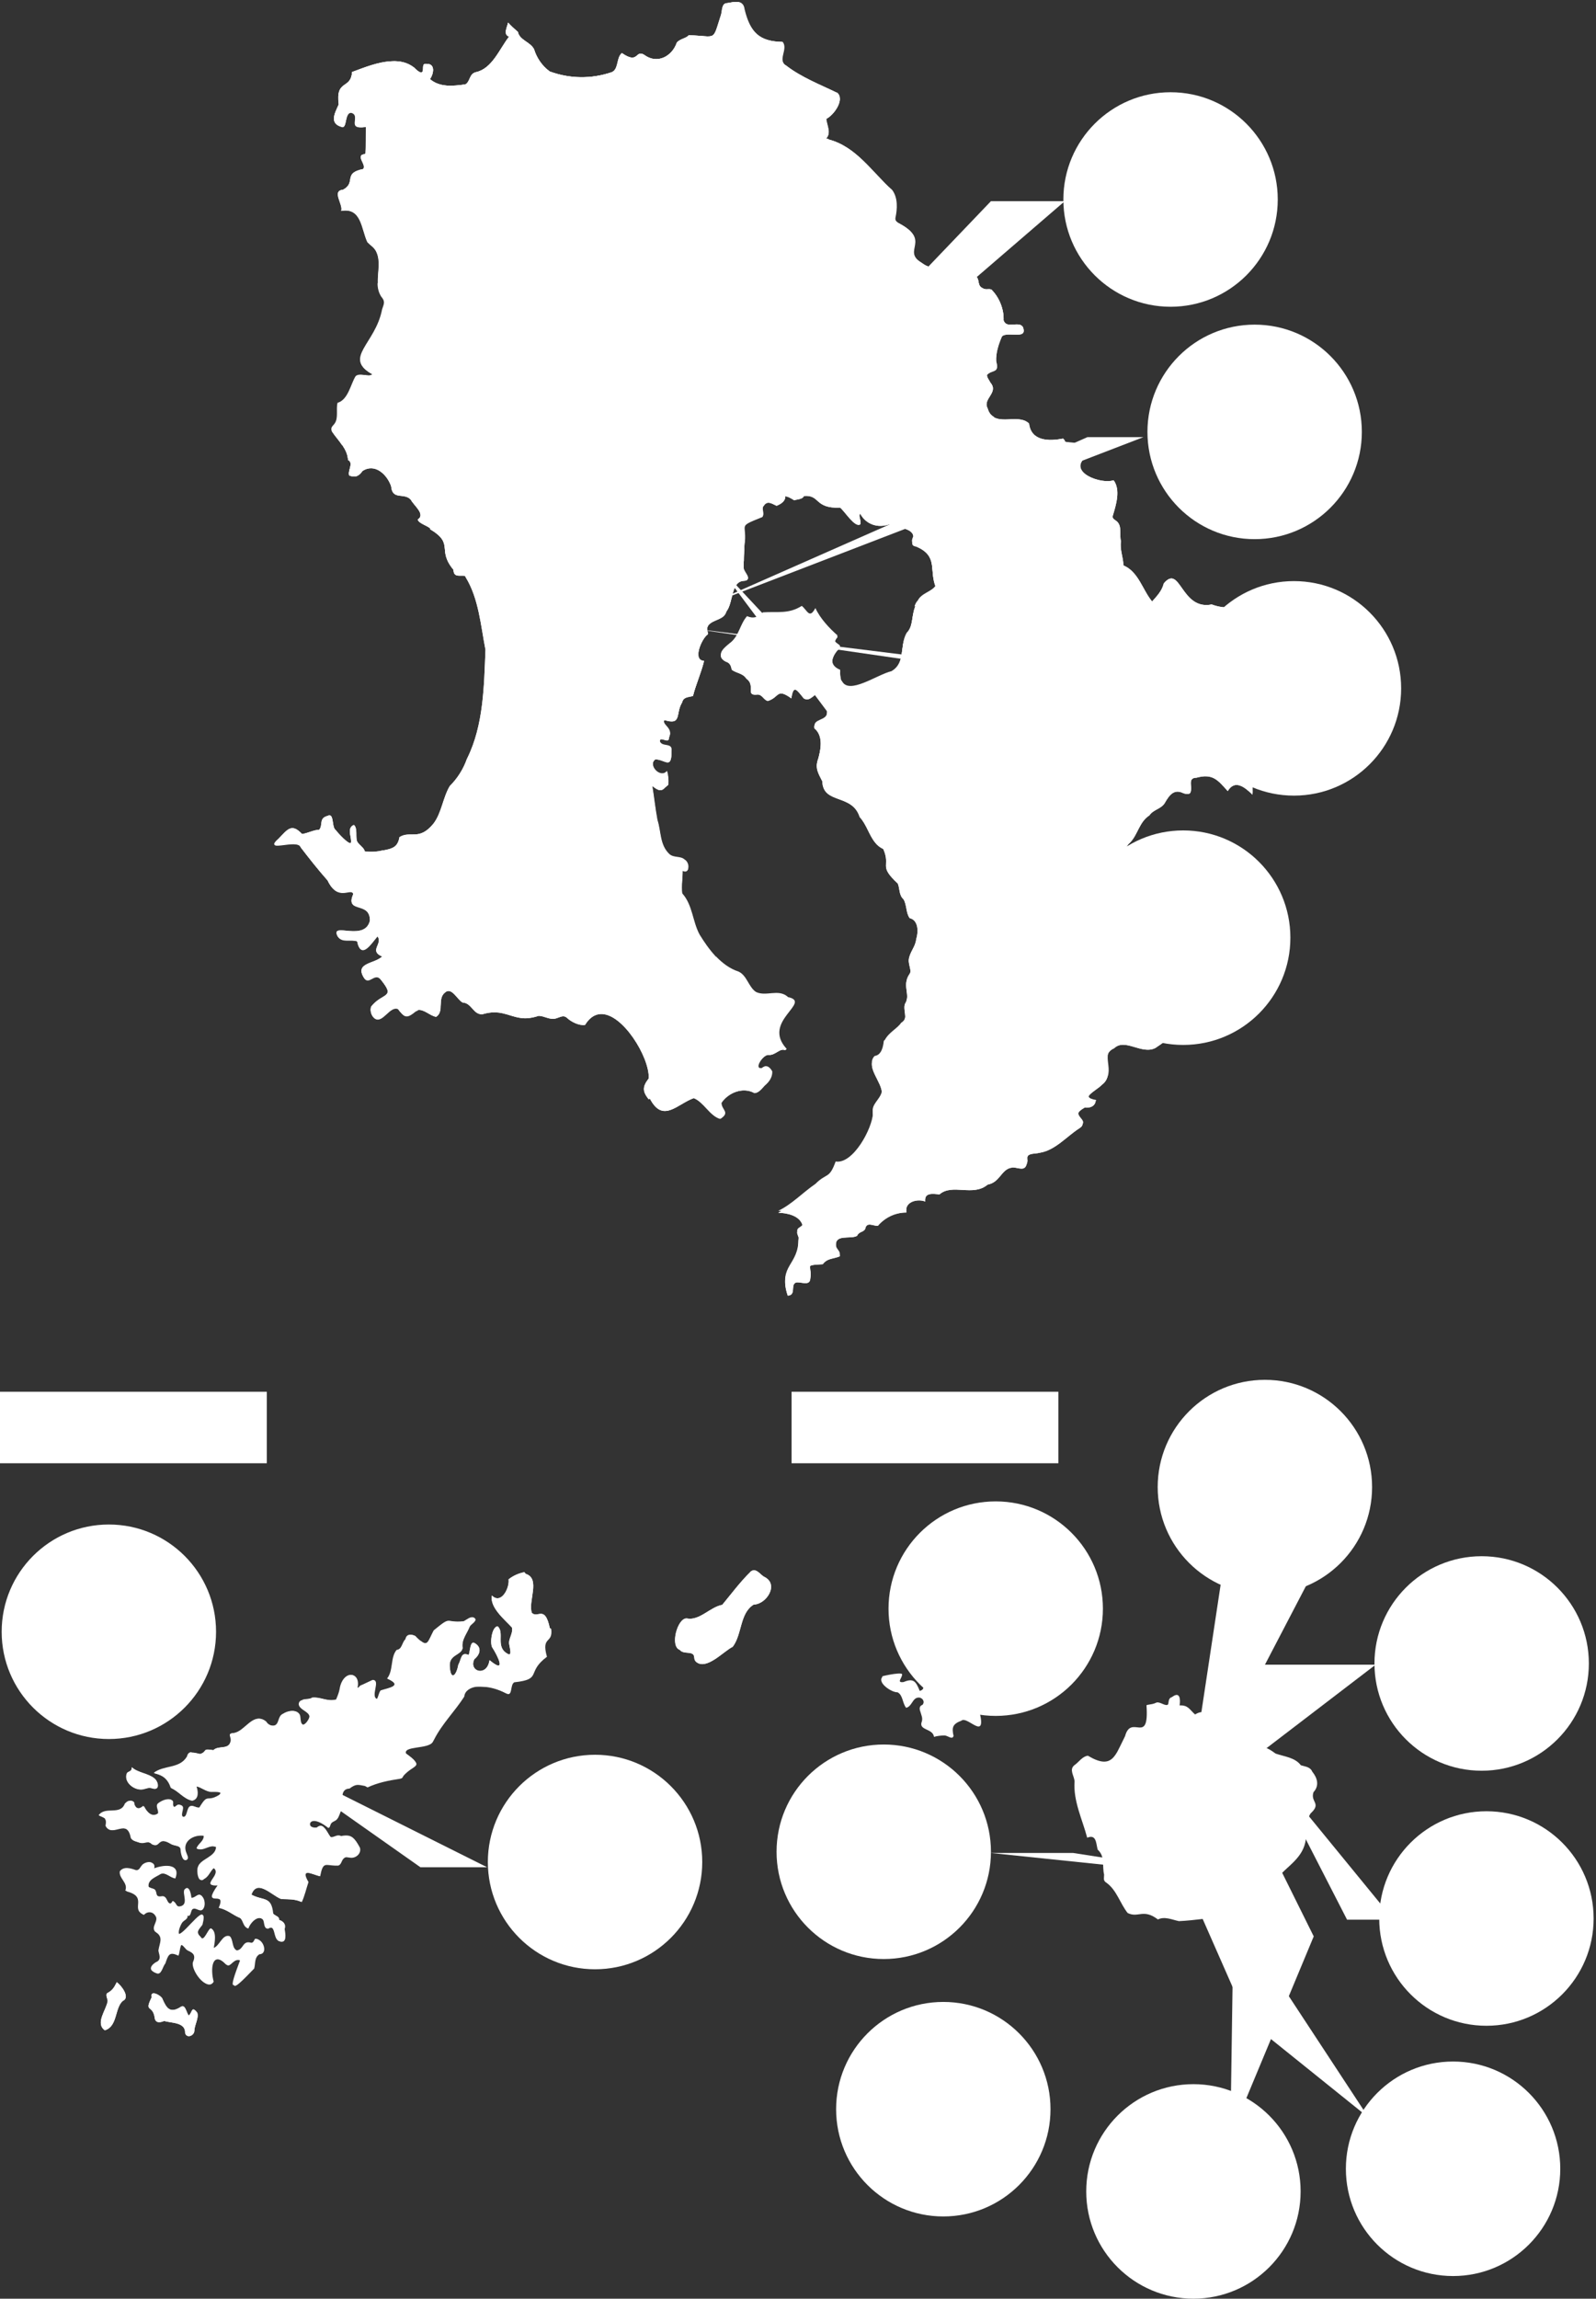 <?xml version="1.0" encoding="UTF-8"?>
<svg id="_レイヤー_1" xmlns="http://www.w3.org/2000/svg" version="1.1" viewBox="0 0 670 964.4">
  <rect x="0" y="0" width="670" height="964.4" style="fill:#333333;stroke:none;opacity:1;fill-opacity:1"/>
  <!-- Generator: Adobe Illustrator 29.2.1, SVG Export Plug-In . SVG Version: 2.1.0 Build 116)  -->
  <defs>
    <style>
      path,
      polygon,
      polyline,
      circle,
      rect {
        fill: #fff;
      }
    </style>
  </defs>
  <g>
    <g>
      <path class="st1" d="M370.5,703.3c-2.3.4,7.7-2,8.2-.9.2,1.4-2.6,3.7.6,3.3,4.3-1.8,5.2-.2,6.8,3.7,1.4-.3,1.7-1.2,1.7-2.5,2-3.5,5.4,3.7,8.2,2.4,4.8-2.4,3.7,3.8,9.3,4.2.9,1.7,1.6,3.5,3.8,2.9,1,.5.5,2.6,2.2,2.2,2.8,12-5.3,1.1-7.7,3.3-3.7,1.4-4.1,2.8-3.3,6.4-.5,1.8-2.5-.2-3.8-.2-1.2,0-3.2.2-4.4.6-.5-3.7-6.7-2.6-5.1-6.5.4-1.5-.2-2.5-.6-4-.5-1.2-.5-2.5.8-2.9,1.2-1.2.2-3-1.4-3.1-2.8-.1-2.8,3.7-5.4,4.3-1.6-1.9-1.3-5.3-3.6-6.5-2.5.1-8.4-3.9-6.5-6.3Z"/>
      <path class="st1" d="M481.3,715.5c1.2,17.1-6.4,3.3-9,12.9-4.1,8-5.2,14.4-15.6,8.2-2.4.3-3.8,2.7-5.7,4-2.3,1.9,0,4.5.1,6.8-.6,8.2,3.3,16,5.3,23.6,3.9-1.6,3.7,2.4,4.4,5,3.2,2.9,1.8,6.7,2.7,10.5,0,1.6-.5,2.5,1,3.4,4.3,3.1,5.7,8.7,8.9,12.7,4.5,2.2,6.5-2,12.7,2.7,2.8-1.4,5.9.1,8.8.7,6.7-.3,13.5-1.5,20.4-2,2.4.8,4.4.3,5.8-1.9,9.4-4.7,7.6-8.8,14.6-13.7,4.7-5.6,11.5-8.8,12.5-16.8,2.9-3.3-.5-7.3,2-10.8,4.7-4.3-.2-4.7,1.2-8.9,2.5-2.7,1.7-5.9-.5-8.6-.9-2.1-3-2.1-4.8-2.7-2.5-3.3-6.9-3.6-10.6-4.9-2.2-1.6-4.3-3-7.2-3-3-1.6-5.3-4.6-8.3-6.5,1.8-4.8-9.7-1.1-11.2-5.4-1.9-2.8-4.4-3.2-7.1-1.5-2.3-2-2.9-4-6.5-3.8.4-2.5.2-6.1-3.2-3.5-1.5.4-1.3,1.8-1.6,3-.9,1.2-3.4-1.2-4.9-.7-1.5.7-1.8.6-4,1Z"/>
    </g>
    <path class="st4" d="M475.2,790c14,7,32.6,8.5,42,1,9.4-7.5,30.2-25,26-37-4.2-12-37.9-26.1-42-28-11-5-22.5,2.5-27,10"/>
    <path class="st4" d="M527.2,740.8c-6.7.5-26,14-30,21"/>
    <circle class="st16" cx="497.2" cy="761.8" r="5"/>
    <circle class="st16" cx="506.2" cy="752.8" r="5"/>
    <circle class="st16" cx="518.2" cy="745.8" r="5"/>
    <circle class="st16" cx="474.2" cy="736" r="5"/>
    <circle class="st16" cx="516.2" cy="732" r="5"/>
    <circle class="st16" cx="532.2" cy="741" r="5"/>
    <circle class="st16" cx="521.2" cy="787.8" r="5"/>
    <circle class="st16" cx="475.2" cy="790" r="5"/>
    <polyline class="st13" points="497.7 762.3 518.7 623.3 570.2 623.3"/>
    <polyline class="st13" points="577.5 698.4 513.5 698.4 505.7 753.3"/>
    <polyline class="st13" points="520.7 788.3 450.5 777.4 415.9 777.4"/>
    <line class="st13" x1="475.7" y1="790.3" x2="427.5" y2="855.4"/>
    <line class="st13" x1="516.7" y1="732.3" x2="450.5" y2="698.4"/>
    <polyline class="st13" points="518.7 746.3 551.5 812.4 516.5 896.4"/>
    <polyline class="st13" points="474.7 736.5 523.5 847.4 574.5 888.4"/>
    <polyline class="st13" points="532.7 741.5 565.5 805.4 585 805.4"/>
  </g>
  <g>
    <path class="st8" d="M89.6,742.3c2.2-.4,4-2.4,6.4-1.9,2,.7.5,4,3.4,4.1-.1,0-.2,0-.2.1,2.6,2.1,6.2,2.3,9,4.1,1.1.7,3.1,2.4,4.4,1.8,2-.9,1.5-4.1,3.2-5,1.8-.6,4.6.8,5.6-1.5.3-1,1.1-1.2,2-1.3,12.1-.6-2.2-8,9.2-7.7,7.1,1.7,12.8-2.5,3.4-6.3-3.9-7,3.9-7.7-8.1-12.3-.4-1.1-.7-2.2-1-3.2-.9.3-1.5.8-1.5,1.9.4,2.3,4.2,2.9,4.5,5,0,1.1-2.1,4.3-3.3,3.3-.9-.8-.6-2.9-1-3.9-1.2-2.5-4.9-1.8-6.8-.5-2.4,1-1.4,4.5-3.9,5-1.4.2-2.8-.6-3.4-1.7-5.3-4.4-8.8,4.4-13.6,4.8-2.7.2-.7,1.6-1.1,3.4-.8,3.8-5.3,1.6-7.3,3.8-5-.9-2.2.5-5.6,1.6-1.1-.2-2.3-.6-3.4-.6,1.8,4,4.5,7.5,9.1,7.1Z"/>
    <path class="st8" d="M170,727.8c-7.3-2.6,6.7-13.9,6.9-19.3.4-1.2.3-2.2-.3-3.4-5.4-4.9-1.7-10.7-.3-16.8-.6-.5-1.3-1.1-2.1-2-1.7-.8-3.6-.8-4,1.4-1.5,1.4-1.4,4.3-3.7,4.5-2.7,3.2-1.3,8.7-4,12,6.9,3.1.6,3.9-2.7,5-.8.9-.9,2.6-1.6,3.6-3.1-1,1.5-8-1.8-8-1.6.7-3.5,1.7-5.2,2.4-.5.4-.7,1.1-1.3.8,1.3-5.9-4.2-7.4-6.6-2-1.1,2.7-.2,2.3-2.2,7-3.8,1-6.6-1.2-10.1-.8-.8.7-2.7.5-4,.9.3,1.1.6,2.2,1,3.2,12,4.6,4.1,5.4,8.1,12.3,9.3,3.7,3.7,8-3.4,6.3-11.4-.4,3,7.1-9.2,7.7-1,.1-1.7.3-2,1.3-1,2.3-3.8.9-5.6,1.5-1.5.8-1.3,3.4-2.6,4.6,5.3,2,10.2,3.7,1.3,8.1-2.8.2-2.8,2.8-2.7,5-.5,1.6-3.1.9-2.9,3.2,1.8,5.4,5.4,6.2,4.3,13.3.6,7.6,11.8-12.5,19.9,1.1.6.9,1.1,1.9,1.6,2.9,1.1-2.8,2.5-1.2,6.8-1.4,1.3-.4,1.3-2,2.2-2.9,1-1,1.5-.5,2.9-.4,2.3.3,4.7-1.8,4-4.2-2-3.6-3-5.3-7.5-4.4-1.8-.9-2.9.7-4.4.4-1.7-1.6-2.8-6.6-5.8-4-5.2.8-4.5-7.4,4.4-.3.9-.1.7-1.4,1.4-2.1.5-.5,1.2-.7,1.8-1.1,2-1.5,1.5-5,4.2-6.1-1.9-2-2.4-7.2,1.5-7.2,2.7-2,3.4-1.7,6.5-1.1l1.1.6c4.3-2,8.8-2.9,13.5-3.6,1.1-.2,1.1-.4,1.6-1.3,4.3-4.9,9.1-3.4,1.1-9.1-1.6-3.6,9.4-1.9,11.2-5.1.2-.4.4-.7.6-1.1-3.6-1.2-7.9-.6-11.7-1.5Z"/>
    <path class="st8" d="M205.4,697c-1.3,6.5-8.7,4.2-6.3-.9,2.3-1.9,3.4-4.8.3-6.7-2.2-1.5-2,3.9-2.7,4.9-3.3-1.5-3,1.9-4.3,4.1-.8,4.5-3.2,7-3.6.6-.3-5,4.8-4.5,5.4-7.6-.6-3.5,1.8-6,3-9.1.6-1.1,3.6-2.5,1.8-3.6-1.4-.8-3.1.9-4.4,1.5-8.1.8-4.7-2.6-12.5,3.8-2.4,4.5-2.5,6.9-5.6,4.3-1.3,6-5,11.9.3,16.8.6,1.2.7,2.1.3,3.4-.2,5.4-14.1,16.7-6.9,19.3,3.8.9,8,.4,11.7,1.5,3.3-6.5,8.7-11.8,12.6-17.9.2-2.5,2.7-3.8,4.9-4.1,1.5-.1,3,0,4.5.1,1.1-5,6.5-4.3,1.7-10.4Z"/>
    <path class="st8" d="M230.8,683c-2.1-9.8-5-3.9-7.5-6.3-1.8-4.6,3.8-14.4-2.6-16.4l-.6-.7c-2.5.5-4.7,1.5-6.6,3,.5,3.6-3.1,10.7-7,6.8-1,5,5.4,10.1,8.4,13.4.6,2-1.1,4.2-1.2,6.3-.1,1.3,1.9,6.6-1,4.5-4.7-2.9-.8-8.7-3.8-11.3-2.4.2-3.3,6.8-2.3,8.8,2.3,3.5,6.3,11.6-1.1,5.4,0,.2,0,.4-.1.6,4.9,6.1-.6,5.4-1.7,10.4,3.1.4,6.1,1.5,8.7,2.9,2.2.6,1.1-3.9,2.9-4.9,12-1.3,4.8-4.1,13.7-10.7-2.5-9,2.6-5.2,1.8-11.7Z"/>
    <path class="st8" d="M315.1,659.4c-4.3,4.2-8.1,9.3-11.9,13.9-5.1.9-9.6,6.8-14.9,5.7-3.9-.3-7.2,11.8-2.9,13.2,1.5,2.1,5.7.2,6,2.9.2,1.1,0,1.1.7,2,4.3,4,11.7-4.4,15.5-6.2,4-5.3,2.9-14.1,8.8-17.7,5.6-.2,10.9-8.9,4.1-11.8-1.7-1.1-3.3-3.8-5.5-2Z"/>
    <path class="st8" d="M64.3,784.3c3.8-1.7,11.9-2.9,9.3,3.8-2.1-.3-4-2.7-6.1-1.9-2,1.3-5.6,2.4-5.1,5.4.4.7,2.1.8,2.7,1.3,1,1.3,0,3.1,2.7,2.9,2.6-.6,2,2.7,3.8,3,1.2-.2.5-1.7,1.7-.7.9.8.9,2.3,2.5,1.9,3.7-.7.9-5.1,1.8-7,2.1-2.3,2.6,2.1,2.8,3.4,2.1.1,3.2-3.1,5,0,.7,1.3.8,3.6-.3,4.7-1.3,1.3-3-1.2-4.4,0-.6.6-.6,3.3-2,2.6.3,1.5-1.5,1.9-2.2,2.9-.7,1-2,4-1.2,5,2.8-.5,12.5-15.1,9.7-4.1-1.4,2-3.1,3-.7,5.2,1.4,2.8,3-3.2,4.4-3.5,2.4,1.2,1.4,6,1,8.3,2.7-.6,3.8-6,6.9-5,1.4,1.5.7,5,3,6,3-.4,2.3-4.5,6.1-3.2,1.2-.2.8-1.1,1.6-1.5,3.1-.9,5.5,6,1.6,6.1-2.2,1.4-1.6,3.9-2.2,6-9.5,9.8-10.6,10.6-5.4-3.2-3-1.7-4.3,2.6-5.9,1.8-6.6-6.7-7.1,1.8-5.7,6.9-2.6,4.5-9.2-4.7-8.2-7.9,1.3-3,0-4-2.7-5.2-.6-.6-1.8-2.4-2.7-2.3-.7,1.4-.6,3.2-1.2,4.5-3.9-1.9-4.3-.2-5.5,3.3-1.2,1.3-1.6,5.2-3.9,4-3.3-1.2-1-3.6,1.1-4.6,1.7-1.3.6-3,.4-4.6.5-3.3,2.3-5.7-1.4-7.9-1.6-1.9.9-3.7.5-5.9-1.1-2.6-3.9-3.4-5.7-1.4-5-2.5,2.5-7.3-7.3-9.9,1.3-3.3-2.9-5.1-2.3-8.1,1.6-2.2,4.6-1.3,6.7-.5,1.6.2,1.7-1.1,2.7-2.2,1.3-1.4,5.7-2.3,4.4,1.7Z"/>
    <path class="st8" d="M49.1,831.5c-1.4,2.7-1.9,3.5-4.2,4.8-.6.8.2,2.1.3,3.2-.5,3.7-5.4,9.3-1.2,12.3,5.4-1.6,4.1-9.2,7.5-12.3,3.4-1.4-.6-6.6-2.5-7.9Z"/>
    <path class="st8" d="M76,841.9c-4.6,3-6.1.7-7.9-3.5-.8-1.4-5.2-3.7-4.4-.5-3.3,6.6.3,3,1.2,8.4.2,2.5,2.1,2.4,4,1.6,3.1.9,9,.5,8.8,5,.6,2.4,3.7,1.3,3.9-.8,0-2.6,2-5.4,1.2-7.7-2.5-3.2-2,.1-3.6,1.2-1.1-1.6-1.4-4.7-3.2-3.7Z"/>
    <path class="st8" d="M58.5,766.9c2.6,1.1,4.6-2.4,7.3-.5,10.5,7.2,13.1-4.8,22.1-2.3,2.2.3,4,1.3,5,3.2,1.4.5,3.4.2,3.6,2.2,1.9,1.5,2.5-3.1,4.6-.6,1.6.7,2.5-.7,3.5-1.4,1-.7,2.6-1,4.2-1.2,0-2.3,2.4-1.6,2.9-3.2,0-2.2-.1-4.7,2.7-5,8.8-4.5,4-6.1-1.3-8.1-.2.2-.4.3-.6.4-1.3.6-3.2-1.2-4.4-1.8-2.8-1.8-6.4-2-9-4.1,0-.1.1-.2.2-.1-2.9-.1-1.4-3.4-3.4-4.1-2.5-.5-4.2,1.5-6.4,1.9-4.6.4-7.3-3.1-9.1-7.1-.9,0-1.6.5-1.9,1.8-3.1,5.3-9.7,3.5-14,6.9,3.8.9,5.9,2.5,7.2,6.3,3,1.2,5.4,4.6,8.6,5.2,2.9-.7,2.5-3.9,1.8-6,2.3.4,4.2,2.4,6.5,2.3,1.2,0,5.5-.2,3.3,1.5-5.3,3.2-4.4-1.1-8.2,5.2-1.2.3-2.6-1-3.7-.6-1.9.5-1.2,5.4-3.5,4.4-1.7-1.1,1.8-4.9-1.6-5-.8,0-1.6,1.6-2.3.7-.9-1.1.5-2.3-1.2-2.9-1.7-.3-3.7.6-5.1,1.7-1.2,1.2.4,2.8,0,4.2-2.6,1.9-5.2-.9-6.2-3.2-1.6,1.6-3.3,1.3-4.1-.9.2-1-.7-1.4-1.6-1.2-.8,0-1.4.6-2,1.2-1.9,5.1-8.3.9-11,4.9,1.2.5,2,.8,2.4,1.2,5.5-.1,11.2-1.6,14.7,4.1Z"/>
    <path class="st8" d="M133.9,786.8c.3-1.4.5-2.4.8-3.1-.5-1-1-2-1.6-2.9-8.1-13.6-19.3,6.4-19.9-1.1,1.1-7.1-2.6-7.9-4.3-13.3,0,0,0,0,0,0-1.6.1-3.2.5-4.2,1.2-1.1.7-1.9,2.2-3.5,1.4-2.1-2.6-2.7,2-4.6.6-.2-2-2.2-1.7-3.6-2.2-1-2-2.8-2.9-5-3.2-8.9-2.4-11.6,9.5-22.1,2.3-2.7-1.9-4.7,1.5-7.3.5-3.5-5.7-9.2-4.2-14.7-4.1.6.6.7,1.4.4,3.1,2.5,5.2,9-3.7,10.6,5.1.7,1.3,2.2,1.4,3.5,1.9,2.1.7,3.4-1.2,5.3.7,3.4,1.7,2.1-3.6,7.8-.2,1.4,1,4.3.5,4.3,2.6,0,1,.8,5.3,2.4,4,.9-.7,0-2-.2-2.7-2.2-5,3.1-8,7.5-7.3.2,2.4-2.5,3.4-3,5.4,2.8,1.3,5.2-2.1,8.2-.6-.2,4.2-6.5,4.9-7.6,8.3-.7,1.5,0,7.3,2.3,5,2-1,2.6-3.4,4.1-4.6,4.2,2.7-6,7.9,1.9,7.3-7.2,10.3,4.1,1.3.4,9.5,3.5.7,5.8,3,9,4.3,1.4,1.2,1.2,3.6,3.2,4.3.5-2,3.8-5.9,6.2-3.8,1,.9.3,3.7,2,3.9,3.8-2.3,2.2,4.4,5,5.3,3.1,1,2.3-3.4,2-5.2.7-1.9-.5-3.3-2.3-3.8.2-1.6-1.7-1.6-2.5-2.7-.8-7.5-3.9-5.1-9.1-7.9,2.3-6.7,8.7.3,12.4,1.8,3.2.3,5.6-.1,8.7,1.3,1.2-2.6,1.9-5.7,2.8-8.4-3.7-6.3,1.9-3.1,4.9-2.4Z"/>
    <path class="st8" d="M55.3,741.4c2.4,2.3,7.1,2.6,9.5,4.7,1.8,1.5,2.3,5.3-1.1,4.1-1.5-.4-1.8,0-3.2.3-3.7,1.2-9-2.8-7.2-6.7.8-.8,2.1-.6,2-2.4Z"/>
    <g>
      <path class="st6" d="M230.8,683c-2.1-9.8-5-3.9-7.5-6.3-1.8-4.6,3.8-14.4-2.6-16.4l-.6-.7c-2.5.5-4.7,1.5-6.6,3,.5,3.6-3.1,10.7-7,6.8-1,5,5.4,10.1,8.4,13.4.6,2-1.1,4.2-1.2,6.3-.1,1.3,1.9,6.6-1,4.5-4.7-2.9-.8-8.7-3.8-11.3-2.4.2-3.3,6.8-2.3,8.8,2.3,3.5,6.3,11.6-1.1,5.4,0,.2,0,.4-.1.6-1.3,6.5-8.7,4.2-6.3-.9,2.3-1.9,3.4-4.8.3-6.7-2.2-1.5-2,3.9-2.7,4.9-3.3-1.5-3,1.9-4.3,4.1-.8,4.5-3.2,7-3.6.6-.3-5,4.8-4.5,5.4-7.6-.6-3.5,1.8-6,3-9.1.6-1.1,3.6-2.5,1.8-3.6-1.4-.8-3.1.9-4.4,1.5-8.1.8-4.7-2.6-12.5,3.8-2.4,4.5-2.5,6.9-5.6,4.3-.6-.5-1.3-1.1-2.1-2-1.7-.8-3.6-.8-4,1.4-1.5,1.4-1.4,4.3-3.7,4.5-2.7,3.2-1.3,8.7-4,12,6.9,3.1.6,3.9-2.7,5-.8.9-.9,2.6-1.6,3.6-3.1-1,1.5-8-1.8-8-1.6.7-3.5,1.7-5.2,2.4-.5.4-.7,1.1-1.3.8,1.3-5.9-4.2-7.4-6.6-2-1.1,2.7-.2,2.3-2.2,7-3.8,1-6.6-1.2-10.1-.8-.8.7-2.7.5-4,.9-.9.3-1.5.8-1.5,1.9.4,2.3,4.2,2.9,4.5,5,0,1.1-2.1,4.3-3.3,3.3-.9-.8-.6-2.9-1-3.9-1.2-2.5-4.9-1.8-6.8-.5-2.4,1-1.4,4.5-3.9,5-1.4.2-2.8-.6-3.4-1.7-5.3-4.4-8.8,4.4-13.6,4.8-2.7.2-.7,1.6-1.1,3.4-.8,3.8-5.3,1.6-7.3,3.8-5-.9-2.2.5-5.6,1.6-1.1-.2-2.3-.6-3.4-.6-.9,0-1.6.5-1.9,1.8-3.1,5.3-9.7,3.5-14,6.9,3.8.9,5.9,2.5,7.2,6.3,3,1.2,5.4,4.6,8.6,5.2,2.9-.7,2.5-3.9,1.8-6,2.3.4,4.2,2.4,6.5,2.3,1.2,0,5.5-.2,3.3,1.5-5.3,3.2-4.4-1.1-8.2,5.2-1.2.3-2.6-1-3.7-.6-1.9.5-1.2,5.4-3.5,4.4-1.7-1.1,1.8-4.9-1.6-5-.8,0-1.6,1.6-2.3.7-.9-1.1.5-2.3-1.2-2.9-1.7-.3-3.7.6-5.1,1.7-1.2,1.2.4,2.8,0,4.2-2.6,1.9-5.2-.9-6.2-3.2-1.6,1.6-3.3,1.3-4.1-.9.2-1-.7-1.4-1.6-1.2-.8,0-1.4.6-2,1.2-1.9,5.1-8.3.9-11,4.9,1.2.5,2,.8,2.4,1.2.6.6.7,1.4.4,3.1,2.5,5.2,9-3.7,10.6,5.1.7,1.3,2.2,1.4,3.5,1.9,2.1.7,3.4-1.2,5.3.7,3.4,1.7,2.1-3.6,7.8-.2,1.4,1,4.3.5,4.3,2.6,0,1,.8,5.3,2.4,4,.9-.7,0-2-.2-2.7-2.2-5,3.1-8,7.5-7.3.2,2.4-2.5,3.4-3,5.4,2.8,1.3,5.2-2.1,8.2-.6-.2,4.2-6.5,4.9-7.6,8.3-.7,1.5,0,7.3,2.3,5,2-1,2.6-3.4,4.1-4.6,4.2,2.7-6,7.9,1.9,7.3-7.2,10.3,4.1,1.3.4,9.5,3.5.7,5.8,3,9,4.3,1.4,1.2,1.2,3.6,3.2,4.3.5-2,3.8-5.9,6.2-3.8,1,.9.3,3.7,2,3.9,3.8-2.3,2.2,4.4,5,5.3,3.1,1,2.3-3.4,2-5.2.7-1.9-.5-3.3-2.3-3.8.2-1.6-1.7-1.6-2.5-2.7-.8-7.5-3.9-5.1-9.1-7.9,2.3-6.7,8.7.3,12.4,1.8,3.2.3,5.6-.1,8.7,1.3,1.2-2.6,1.9-5.7,2.8-8.4-3.7-6.3,1.9-3.1,4.9-2.4.3-1.4.5-2.4.8-3.1,1.1-2.8,2.5-1.2,6.8-1.4,1.3-.4,1.3-2,2.2-2.9,1-1,1.5-.5,2.9-.4,2.3.3,4.7-1.8,4-4.2-2-3.6-3-5.3-7.5-4.4-1.8-.9-2.9.7-4.4.4-1.7-1.6-2.8-6.6-5.8-4-5.2.8-4.5-7.4,4.4-.3.9-.1.7-1.4,1.4-2.1.5-.5,1.2-.7,1.8-1.1,2-1.5,1.5-5,4.2-6.1-1.9-2-2.4-7.2,1.5-7.2,2.7-2,3.4-1.7,6.5-1.1l1.1.6c4.3-2,8.8-2.9,13.5-3.6,1.1-.2,1.1-.4,1.6-1.3,4.3-4.9,9.1-3.4,1.1-9.1-1.6-3.6,9.4-1.9,11.2-5.1.2-.4.4-.7.6-1.1,3.3-6.5,8.7-11.8,12.6-17.9.2-2.5,2.7-3.8,4.9-4.1,1.5-.1,3,0,4.5.1,3.1.4,6.1,1.5,8.7,2.9,2.2.6,1.1-3.9,2.9-4.9,12-1.3,4.8-4.1,13.7-10.7-2.5-9,2.6-5.2,1.8-11.7Z"/>
      <path class="st6" d="M320.6,661.4c-1.7-1.1-3.3-3.8-5.5-2-4.3,4.2-8.1,9.3-11.9,13.9-5.1.9-9.6,6.8-14.9,5.7-3.9-.3-7.2,11.8-2.9,13.2,1.5,2.1,5.7.2,6,2.9.2,1.1,0,1.1.7,2,4.3,4,11.7-4.4,15.5-6.2,4-5.3,2.9-14.1,8.8-17.7,5.6-.2,10.9-8.9,4.1-11.8Z"/>
      <path class="st6" d="M107.1,813.6c-.7.4-.4,1.3-1.6,1.5-3.8-1.2-3.1,2.8-6.1,3.2-2.3-1-1.6-4.5-3-6-3.1-1-4.2,4.3-6.9,5,.4-2.3,1.4-7.1-1-8.3-1.3.3-3,6.3-4.4,3.5-2.4-2.1-.6-3.1.7-5.2,2.8-11-6.9,3.7-9.7,4.1-.8-1,.6-4,1.2-5,.7-1,2.5-1.4,2.2-2.9,1.4.8,1.3-2,2-2.6,1.4-1.2,3.2,1.3,4.4,0,1.1-1.1,1-3.5.3-4.7-1.8-3-2.9.2-5,0-.2-1.4-.7-5.8-2.8-3.4-.9,1.8,1.9,6.3-1.8,7-1.6.3-1.6-1.1-2.5-1.9-1.1-1-.5.5-1.7.7-1.7-.4-1.2-3.6-3.8-3-2.7.3-1.6-1.6-2.7-2.9-.6-.5-2.3-.6-2.7-1.3-.5-3,3.1-4.1,5.1-5.4,2.1-.8,4,1.7,6.1,1.9,2.6-6.6-5.5-5.5-9.3-3.8,1.3-4-3.1-3.1-4.4-1.7-1,1.1-1.2,2.4-2.7,2.2-2.1-.8-5.1-1.7-6.7.5-.5,3,3.6,4.8,2.3,8.1,9.8,2.6,2.2,7.4,7.3,9.9,1.8-2,4.7-1.2,5.7,1.4.4,2.1-2.1,4-.5,5.9,3.7,2.2,1.9,4.6,1.4,7.9.2,1.6,1.3,3.4-.4,4.6-2.1.9-4.4,3.4-1.1,4.6,2.4,1.2,2.7-2.7,3.9-4,1.1-3.5,1.6-5.1,5.5-3.3.7-1.3.5-3.1,1.2-4.5.9,0,2.1,1.7,2.7,2.3,2.6,1.2,4.1,2.1,2.7,5.2-1,3.2,5.6,12.4,8.2,7.9-1.4-5.1-.9-13.7,5.7-6.9,1.7.8,2.9-3.5,5.9-1.8-5.2,13.8-4.2,13,5.4,3.2.6-2,0-4.6,2.2-6,3.9-.2,1.4-7.1-1.6-6.1Z"/>
      <path class="st6" d="M49.1,831.5c-1.4,2.7-1.9,3.5-4.2,4.8-.6.8.2,2.1.3,3.2-.5,3.7-5.4,9.3-1.2,12.3,5.4-1.6,4.1-9.2,7.5-12.3,3.4-1.4-.6-6.6-2.5-7.9Z"/>
      <path class="st6" d="M79.2,845.6c-1.1-1.6-1.4-4.7-3.2-3.7-4.6,3-6.1.7-7.9-3.5-.8-1.4-5.2-3.7-4.4-.5-3.3,6.6.3,3,1.2,8.4.2,2.5,2.1,2.4,4,1.6,3.1.9,9,.5,8.8,5,.6,2.4,3.7,1.3,3.9-.8,0-2.6,2-5.4,1.2-7.7-2.5-3.2-2,.1-3.6,1.2Z"/>
      <path class="st6" d="M60.6,750.6c1.4-.3,1.8-.7,3.2-.3,3.4,1.2,2.9-2.6,1.1-4.1-2.4-2.1-7.1-2.4-9.5-4.7.1,1.8-1.2,1.6-2,2.4-1.8,3.9,3.5,7.9,7.2,6.7Z"/>
    </g>
  </g>
  <path class="st4" d="M107.4,734.8c-6.7,5.5-14.2,10.3-12.2,20.1,1.2,5.5,10.1,6.8,11.2,7.3,12.4,5.7,9,12.8,7.6,15.2-3.8,6.6-11.4,11.4-16.1,12"/>
  <circle class="st16" cx="97.9" cy="789.7" r="5"/>
  <circle class="st16" cx="107.4" cy="734.6" r="5"/>
  <polyline class="st9" points="204.5 783.4 176.5 783.4 107.9 735.1"/>
  <line class="st9" x1="45.5" y1="729.4" x2="98.4" y2="789.2"/>
  <g>
    <g>
      <path class="st7" d="M539.4,282.7c3.3-3.2,1.8-7.3-.5-10.5-8.8-9.3-3.2-9.9-7.2-15.8-1.5.3-2.3-1-2.9-2.3-.8-1.8-1.4-3.8-3-3.3-4.9,4.4-11.2,5-17.1,2.8-12.9,2.6-13.2-17.1-20-8.9-.8,3.2-2.9,5.3-5,7.7-4.1-4.9-5.7-12.5-12.1-15.2,0-3.3-1.6-6.7-1-10.1-.8-2.8.6-6.3-1.8-8.4-1-.8-2.1-1.2-1.6-2.5,1.3-4.3,3.3-10.7.3-14.7-5.6,1.8-19.6-3.6-11.5-9.9,2.2-.9,1.5-5.6-.6-5.9-1,.1-9.5.2-8.3-.8l-.8-.9c-5.6,1.1-13.4,1.3-14.3-6.3-3.6-3.6-10.4-.4-14.5-2.5-1.3-.7-2.3-1.8-2.9-3.9-2.2-4,4.8-6.6,1.2-10.7-.4-.9-1.7-2.4-1.4-3.4,2.2-2.2,5.2-.5,3.8-5.6-.2-3.5,1-7.2,2.4-10.4,2-2.4,11.1,1.7,8.8-4-1.7-2.7-6.9,1-8.1-2.8.2-4.6-1.8-9.6-5.1-12.9-1.2-.5-2.4.3-3.7-.6-2.3-1-1.2-3.4-2.6-4.8-5.4-6.6-14.4-1.9-20.8-4.5-.9-.4-1.7-.9-2.5-1.5-8.4-5.1,4.6-9.3-9.8-16.7-.8-.7-1.2-.9-1.1-2.1.8-3.7,1.1-8.3-1.3-11.6-8.4-7.5-15-18.2-26.6-21.2-.4,0-.7-.2-1.1-.3,2.4-2.2.2-5.8.1-8.3,3.1-1.4,8.1-8.2,4.4-11-7.2-3.5-14.8-6.4-21.2-11.3-4.1-2.2.8-6.9-1.6-10-9.7-.2-13.6-3.9-16-13.6-.5-4.3-4.1-3.2-7.1-2.7-2.4,0-2.1,3-2.6,4.8-3.8,11.7-1.6,9-13.6,8.7-1,1.3-3.8,1.5-5,3.1-2,5.8-8.3,9.2-13.8,5.1-3.6-2.3-2.2,4.2-9.3-.7-2.1,1.8-1.4,5.7-3.4,7.5-.2.2-.5.4-.8.5-8.6,2.9-17.5,2.8-26-.3-3.2-2.3-5.5-5.7-6.6-9.3-1.5-3.1-6.1-3.8-6.8-7.3-1.4-1.2-2.8-2.5-4.1-3.9-.5,2.2-2.1,4.9.4,5.9-4,5.1-7.1,13.5-14,14.9-2.8.8-2.2,3.8-4.3,5.1-5,.7-10.7,1.4-14.9-2.2,1.5-2.1,2.4-6.5-1.4-6.4-2.4-.3-.9,2.3-1.9,3.5-.9.6-2.8-1.4-3.3-1.9-2.8-2.2-6-2.9-9.5-2.7-5.7.2-11.7,2.7-16.6,4.5-.5,7.5-7,2.9-5.6,13.6-1.7,3.8-4.2,8.1,1.7,9.5,1.8-.2.8-5.8,3.5-6.1,4.7,1.2-2.5,7.3,6.3,6-.1,3.6,0,7.5-.2,11.1-.4.6-1.4.3-1.8.9-1,1.4,2.1,4.1.8,5.7-8.7,1.7-2.7,5.6-8.5,8.7-4.8.4.2,6.1-.7,8.8,8.6-1.5,8.4,7.6,11,13.1,1.5,1.6,3,2.2,3.9,4.4,1.7,3.9.3,8.8.5,13.1,0,2,.5,4,1.6,5.6,1.7,2,1.1,2.9.3,5.3-2.8,14.6-16.6,20.3-4.1,27.2-1.6,1.4-5.2-.8-7,.8-2.1,3.3-3.1,9.9-7.6,11.2-.7,2.6.4,6.2-1.1,8.5-.8,1.3-2,1.6-1.3,3.5,1.3,2,3,3.8,4.3,5.8,1.2,1.8,2.2,3.8,2.3,6.1,2.5,1.3-.2,4.4.5,6.5,2.6,1,4,.3,5.6-1.9,5.2-3.4,10.3,1.5,12,6.4.5,6.1,5.5,2.5,8.3,5.7,1.2,2.4,6.3,6.1,2.9,8.3.3,1.6,4,2.5,5.3,3.8l-.2.2c10.5,6.3,2.7,8.5,9.9,17.1,0,3.3,2.7,2.2,4.8,2.5.1.2.2.4.3.6,5.5,9,6.3,20.2,8.3,30.4-.6,15.2-.8,31.6-7.6,45.4,0,.1-.1.2-.2.4-1.5,4.3-4,8.2-7.2,11.4-2.9,4.9-3.4,11.2-6.8,15.7-6.1,7.5-9.6,2.8-14.3,5.7-.7,4-2.7,4.8-6.4,5.5h-.4c-2.6.7-5.2.8-7.8.5-.2-1.7-2.9-2.9-3.4-4.7-.4-1.4.3-5.6-1.2-6.4-3.2,1.4-.6,5.5-1.2,7.5-.8,1-5.7-4.4-6.4-5.4-1.9-1.3-.5-7.4-3.4-5.9-3.8,1-1.8,3.8-3.5,5.8-2.4.1-4.9,1.5-7.2,1.8-4.4-4.7-6.1-1.9-9.8,1.9-7,6.2,8-.4,9.2,3.6,3.6,4.7,7.4,9.5,11.3,13.9,4.4,9.3,10,2.5,10.8,5.8-3.6,8.2,7,2.6,7,11.1-2.1,9.1-16.7.4-13.6,6.5,1.8,2.9,5.6,1.1,8.2,2.1,1.6,8,6,.8,8.5-2.1,2.6,3.2-3.8,6.2,2.1,8.5-3,3.2-11.8,2.6-7.7,9,2,3,4.2-2.1,6.7.3,7,8.5,1.2,5.7-3.6,11.7-.8,1.5,0,4.1,1.4,5,3.3,2.1,6.3-5.5,9.7-4,2.5,3.2,3.4,4.3,7.1,1.2.4-.3.8-.5,1.2-.6,2.6-.6,5.3,2.5,7.8,2.8,3.4-2.2.3-7.6,3.7-10.2,2.8-2.5,5.2,3.1,7.4,4.2,3.9.2,4.5,5.3,8.4,4.9,7.1-2.1,10.6.7,15.5,1.5,2.2.4,4.7.3,8-.8,2.4,0,4.7,1.8,7.2,1.1,2.1-.6,3.3-1.7,5,0,1.7,1.5,4.9,3.1,7.3,2.7,7.5-12.2,20.4,2.6,25,14.3,1.2,3.1,1.9,6.1,1.7,8.2-2.7,3.5-2.6,5.4,0,8.7l.5-.3c5.5,10.5,11.3,2.3,18.4-.2,4.2,1.6,6.8,7.5,11.1,8.7,4-2.7.3-3.6.3-6.6,3-4.4,9.3-6.9,14.1-4.2,1.6,0,3.1-2,4-3,1.9-1.6,3.3-3.5,3.2-6-.8-1.5-2.3-3.1-4-1.5-4.3,1.2.2-6,2.9-5.5,2.5.2,4.6-3,6.7-2,.2-.1.4-.3.4-.5-10.7-11.6,11.1-19.5.5-21.7-4-3.3-8.9.1-13.2-1.9-3.2-2.1-3.8-7-7.4-8.6-3.7-1.2-6.8-3.6-9.5-6.4-2.6-2.8-4.8-6-6.7-9.1-3-5.5-2.9-12.4-7.3-17.3-.4-3.1.2-6.6.2-9.8,3,1.6,3.1-3.1.8-4.4-1.7-1.6-4.5-.6-6.4-2.3-4.1-3.9-3.4-9.4-5-14.3-.9-4.8-1.4-9.7-2.2-14.6,2.1,1.5,3.6,2.8,5.4.8l1.4-1.2c.1-1.9,0-3.8-.6-5.6-2.7,3.4-8.3-2.5-4.8-5.1,4,0,6.9,4.4,6.7-3.2.6-3.8-4.1-1.5-4.9-4.2,0-2.8,4,1.3,3.9-1.7,1.9-4-3.4-5.1-1.9-7.4,7.5,2.3,4.5-2.6,7.4-7.3.6-2.5,2.7-2.2,4.6-2.8,1.1-4.5,3.4-9.6,4.6-14.5-5.1-.1-.9-9.8,1.7-11.4-.4-1.2-.7-2.8.3-3.9,2.1-2.4,6.5-2.1,7.4-5.6,3-3.7,1.8-12.8,7.5-12.9,3.6-.4-.2-3.3-.3-5.2,0-.9,0-1.8,0-2.7,0-2.1.3-4.3.2-6.4,1.5-9.8-3.6-8,7.7-12.5.9-1.4-.8-3.3.6-4.7,1.6-2.4,3.5-.8,5.4,0,1.6-.6,4-2,3.4-4,1.3,0,2.9,1,4,1.7.8-.3,1.7-.3,2.5-.6.7-.2,1.3-.5,1.6-1.2,6.9-.6,4.2,5.3,15.2,4.9,1.9,1.5,6.2,8.5,8.4,7,.7-1.1-1-3.1,0-4.5,2.4,4.5,7.4,6.2,12.2,4.5,3.1,1.7,10.5,1.1,10.2,5.9-.8,1.7-1,3.1,1.1,3.4,9.5,4,5.3,10.2,8.3,17.2-1.5,2.6-6,3.2-7.5,6.3-.7.7-1.1,1.6-1.4,2.5-1.4,3.6-.7,8.1-3.5,10.9-3,5.2-.3,12.6-6.4,16.1-6,1.4-18,10.2-20.8,4-.5-1.1-.7-2.6-.6-4.7-4.6-1.8-3.9-5.5-1.1-8.8,3.3-1.9-2.4-2-.8-4.4,0-.2.8-1.1.8-1.2-3.4-3-7.3-7.1-9.3-11.5-2.5,4.7-3.3,1.1-5.7-.9-5.6,3.5-10,2.3-16.3,2.7-2,2-4,2.8-6.7,1.6-2.9,3.3-3.3,7.9-6.6,10.8-2.4,2-7.1,5.2-2.3,7.7,1.8.5,2.2,1.9,2.5,3.4,2,1.5,4.6,1.4,6.1,3.7,4.2,3-.8,7.4,4.8,6.7,2,.1,2.4,2.2,4.2,2.7,5-1.5,3.6-5.6,9.9-1.1.9-5.9,2.2-3.7,5.2,0,2.8,1.8,4.6-2.5,7.4-2.8.4,0,.8,0,1.1,0,2.1.6.7,4.6,1,6.2.2,1.2.5,2.1.2,3.3-.2,3.3-6,2.4-5.2,5.9,3.8,3.1,2.7,9,1.5,13.2-1.4,3.5.3,6,1.8,9,.3,9.8,12.5,5,15.7,15,2.8,3,3.9,7.5,6.4,10.6.9,1.2,2,2.1,3.5,2.8,3.3,7.6-2.3,6.7,6.1,14.5.9,2.2.4,4.8,2.4,6.6,1.4,2.3,1,5.9,2.6,7.9,3.7.9,3.7,5.8,2.7,8.9-.3,3.2-2.7,5.3-3.1,8.5-.1,1.3.3,2.4.5,3.5.3,1.2.4,2.3-.5,3.5-2.9,4.3,1.1,7.8-1.8,12.4-.3,2.9,1.6,5.9-1.5,7.8-1.7,2.5-5.2,4-6.9,7.3,0,.2-.2.3-.3.5-.2,2.3-1,5.9-3.8,6.2-3.9,3.8,3.1,10.2,3,14.8-.5,3.4-4.7,5.5-3.7,9.1-.3,6.6-8.4,21.6-15.7,20.4-2.7,7.5-3.7,4.6-8.5,9.4-5.4,3.7-9.8,8.5-15.6,11.3,3.6.1,8.9,1.1,10.2,5.2.3,1.7-2.7,1.5-2.2,3.6.3,1.1.8,1.5.5,2.8.1,11.4-8.6,11.2-4.5,23.2,3.7-.3,1-4.5,3.4-5.5,1.8-.5,5.5,1.5,6-1.2,1.1-6.1-3.3-6,5.3-6.5,1.9-2.6,4.6-2.2,7.1-3.3.4-1.5-1.8-2.5-1.6-4.2-.5-5.4,6-2.8,8.9-4.4.8-1.9,2.6-1.4,3.4-2.9.6-3.2,3.4-1.2,5.3-1.3,3-3.5,7.3-5.6,12-5.6-.9-4.5,4.6-5.9,7.9-4.6-.5-4,3.5-3.2,6-3,5.4-4.7,14.1,1.1,20.2-4.1,5-.9,5.6-5.9,9.5-7-.1-.2-.3-.3-.4-.5.1.2.3.4.4.5.3,0,.6-.1,1-.2,2.5,0,5.4,2,6-2-.7-4.5,2.5-3.4,5.6-4.2,6.3-1.1,11-6.7,16.2-10.1,5.2-3.1-5.2-4.5,2.4-8.8,2.5.2,4.1-.6,4.6-2.4-7.6-1.2.5-4.8,2.7-7.2,6.1-4.6-1.7-12.3,5.1-15.3,4.6-4.4,11.5,2.8,17.3-.1,3.1-2.1,7.2-4.5,7-8.6,1.3-2.6,5-3.1,7.5-4.2,2.6-.8,2.5-4.8,5.3-5.2,0-4.1,5.3-2.5,7.5-4.8,4.9-5.5-1.2-4.9-5.2-4.8-8.1,6.7-4.5-1.8-11.7,3-6.2,2.4-6.6-8-.9-8.3,2.8,0,3.1-2.4,4-4.5,1-1.4,2.7-.9,4-1.6,1-.5,2.2-3.5,1.3-4.5-4-.8-3.4-1.9-.4-4.1,2.1-4.6-4.8-3.2-7.1-4.2-3.4-2.9-8,.4-11.5-2.2-5.9-4.3-12.7-5.4-19.8-5.7.3-.3.6-.7.8-1.1,2.4-4,.5-11,3.7-14.8.5-.5.8-1.1,1.1-1.7,1.4-2.9,1.1-6.7,3.8-8.9,3.3-3.4,3.8-8.6,8.1-11.4.9-1.3,2.2-2,3.5-2.7,1.3-.7,2.5-1.5,3.2-2.9,1.8-3.1,3.8-5.6,7.6-3.7,6.5,2.1,0-6.5,5.4-6.5,7-1.9,9,1,13.2,5.6,3-5,7.1-1.7,10.4,1.5,0-7.8-1.3-16.5,5.8-20.6,2.5-.8,5.8.3,6.9-2.7,3.4-9-4-20.7.9-26.6Z"/>
      <path class="st7" d="M472.6,369.4c-.1,0-.3,0-.4,0,0,0-.1,0-.2,0-.2,0-.4,0-.5.2,0,0,0,0-.1.1,0,0-.1.2-.2.3,0,0,0,.1,0,.2,0,.1,0,.2-.1.4,0,0,0,0,0,.1-.2.9-.3,2.1-.3,3.1,0,.2,0,.3,0,.5,0,.1,0,.3,0,.4,0,0,0,.1,0,.2,0,.2.1.4.2.4h0c1.5.3,3,.5,4.6.7h0c.3-3.1,1-6.4-2.7-6.7-.1,0-.3,0-.4,0Z"/>
    </g>
    <g>
      <path class="st3" d="M461.1,378.6c-7.4,5.8-8.9,4.5-10.9-4.2-1.1-1.2-3.2.6-4.3,1.2-1.1.7-1.9.2-3.1-.2-2.8-.7-1.9,4.5-5.5,2.8-4.2-2.4-10.5-4.4-10.3-10.1-2.5-4.9,2.8-8.2-5.9-8.1.9,3.5-1.7,8,1.5,10.7,1.8,1.1,1.1,3.2,2,4.7,1.2,1.3,3.4,1.8,4.1,3.6,0,7.1,2.3,13.3,5.2,19.7,1.2,8.5,1,17.3,3.3,25.6.9,2.5,2.3,6.1,0,8.1-2.9,2.8-3.2,7.4-4.6,11-2.7,2.9-7.2,4.2-3.2,8.8,3.4.9,6.8-4.3,9.2,1,.6.8,2.9,3.3,2.2,4.4-2.7,1.9-6.2,2.9-7.8,6.1-.5,2.8-3.4,2.7-5.2,4.3-1.9,5.6-7.2,9.3-10.6,14,2.8.9,5,4.2,7.2,7.2.3,0,.6-.1,1-.2,2.5,0,5.4,2,6-2-.7-4.5,2.5-3.4,5.6-4.2,6.3-1.1,11-6.7,16.2-10.1,5.2-3.1-5.2-4.5,2.4-8.8,2.5.2,4.1-.6,4.6-2.4-7.6-1.2.5-4.8,2.7-7.2,6.1-4.6-1.7-12.3,5.1-15.3,4.6-4.4,11.5,2.8,17.3-.1,3.1-2.1,7.2-4.5,7-8.6,1.3-2.6,5-3.1,7.5-4.2,2.6-.8,2.5-4.8,5.3-5.2,0-4.1,5.3-2.5,7.5-4.8,4.9-5.5-1.2-4.9-5.2-4.8-8.1,6.7-4.5-1.8-11.7,3-6.2,2.4-6.6-8-.9-8.3,2.8,0,3.1-2.4,4-4.5,1-1.4,2.7-.9,4-1.6,1-.5,2.2-3.5,1.3-4.5-4-.8-3.4-1.9-.4-4.1,2.1-4.6-4.8-3.2-7.1-4.2-3.4-2.9-8,.4-11.5-2.2-5.9-4.3-12.7-5.4-19.8-5.7.3-.3.6-.7.8-1.1-1.6,0-3.2,0-4.8.4Z"/>
      <path class="st3" d="M220,399.1c0-1.3-1.6-2-2.7-2.4-2.5-.9-2.5,2.7-4.4,3.6-8.9,3.3-13.6-5-16.3-13-.8,1.7-1.7,3.7-3.5,1.6-.7-1.1.8-5-1.4-2.8-2.1.9-2.8,3.8-4.6,4.7-3.3-1.1-5.4,1.4-6.5,4.3-2.6,4.6-10.7,2.1-11.8,8.1,4.6.7,4.3,4.8,8.5,5.7-.4,2.2-2.3,3.5-4.2,4.6-4.5,3.1,2.2,4.1,2.3,10.2,2.6-.6,5.3,2.5,7.8,2.8,3.4-2.2.3-7.6,3.7-10.2,2.8-2.5,5.2,3.1,7.4,4.2,3.9.2,4.5,5.3,8.4,4.9,7.1-2.1,10.6.7,15.5,1.5-.9-6.7-.4-13.4-2.7-19.9-1.1-3.8,4.4-4.5,4.5-8Z"/>
      <path class="st3" d="M285.6,420c-2.6-2.5-2.4-6.2-3.8-9.4-1.1-1.6-.9-3,.4-4.3.5-1.9-1.6-3.4-1.9-5.1-.3-1.8.6-4.2-.7-5.6-1.7.2-.7-2.7-1.8-3.6-.9-1-2.1-.6-3.4-.5-3-.3-6-2.5-8.4-4.2-1.3-3.5-3.4-7.3,1.1-9.3,1.1-.6,1.7-1.6,2.1-2.8.9-1.1,2.1-2,1.6-3.6-.6-2.5-1.4-5.7.2-8,1.2-3.9-2.5-6.5-4.2-9.5-.3-2.1-1-3.4-2.8-4.7-1.7-3.8-3.2-7.9-2-12,0-1,0-5.1-1.6-4.1-2.9,1.8-5.4-2.5-8.4-2.7-1.7-1.4-2.8-3.1-3.5-5,0,0,0,0-.1,0-10.6-3.2-11.2,10.1-16.3,15-3.4-.3-8.7,7.3-9.6,10.5,0,4.5-4.4,3.4-7.1,2-3.5,0-4,6-6.5,7.6-3.1,1.4-4.5,4-4.9,7.3,1.1,2.6,1.9,8.7-1.7,9.5-3.1,2.5-.3,5.8-5.4,8.6-.1.3-.3.6-.4.9,2.7,8,7.5,16.3,16.3,13,1.9-.9,1.9-4.5,4.4-3.6,1.1.4,2.6,1.1,2.7,2.4,0,3.4-5.6,4.1-4.5,8,2.3,6.4,1.8,13.2,2.7,19.9,2.2.4,4.7.3,8-.8,2.4,0,4.7,1.8,7.2,1.1,2.1-.6,3.3-1.7,5,0,1.7,1.5,4.9,3.1,7.3,2.7,7.5-12.2,20.4,2.6,25,14.3,3.3-2.1,7.1-3.4,10-5.7.3-3.4-.4-7.1.8-10.5,1.3-2.8,2.1-5.7,4-8.1Z"/>
      <path class="st3" d="M330.6,418.1c-4-3.3-8.9.1-13.2-1.9-3.2-2.1-3.8-7-7.4-8.6-3.7-1.2-6.8-3.6-9.5-6.4-4.1,2.9,0,3.1-10.9,5.9-2.4,1.3-5,0-7.7-.6-1,1.2-1,2.5,0,4,1.3,3.3,1.1,6.9,3.8,9.4-1.9,2.4-2.6,5.3-4,8.1-1.2,3.4-.5,7.1-.8,10.5-2.9,2.3-6.7,3.6-10,5.7,1.2,3.1,1.9,6.1,1.7,8.2-2.7,3.5-2.6,5.4,0,8.7l.5-.3c5.5,10.5,11.3,2.3,18.4-.2,4.2,1.6,6.8,7.5,11.1,8.7,4-2.7.3-3.6.3-6.6,3-4.4,9.3-6.9,14.1-4.2,1.6,0,3.1-2,4-3,1.9-1.6,3.3-3.5,3.2-6-.8-1.5-2.3-3.1-4-1.5-4.3,1.2.2-6,2.9-5.5,2.5.2,4.6-3,6.7-2,.2-.1.4-.3.4-.5-10.7-11.6,11.1-19.5.5-21.7Z"/>
      <path class="st3" d="M289.5,407.1c10.9-2.8,6.9-3,10.9-5.9-2.6-2.8-4.8-6-6.7-9.1-3-5.5-2.9-12.4-7.3-17.3-.4-3.1.2-6.6.2-9.8,3,1.6,3.1-3.1.8-4.4-1.7-1.6-4.5-.6-6.4-2.3-4.1-3.9-3.4-9.4-5-14.3-.9-4.8-1.4-9.7-2.2-14.6,2.1,1.5,3.6,2.8,5.4.8l1.4-1.2c.1-1.9,0-3.8-.6-5.6-2.7,3.4-8.3-2.5-4.8-5.1,4,0,6.9,4.4,6.7-3.2.6-3.8-4.1-1.5-4.9-4.2,0-2.8,4,1.3,3.9-1.7,1.9-4-3.4-5.1-1.9-7.4,7.5,2.3,4.5-2.6,7.4-7.3.6-2.5,2.7-2.2,4.6-2.8,1.1-4.5,3.4-9.6,4.6-14.5-5.1-.1-.9-9.8,1.7-11.4-.4-1.2-.7-2.8.3-3.9,2.1-2.4,6.5-2.1,7.4-5.6,3-3.7,1.8-12.8,7.5-12.9,3.6-.4-.2-3.3-.3-5.2,0-.9,0-1.8,0-2.7-2-.1-3.9-.5-5.4-2.3,0-2,1-4.3-1.3-5.6-3.5-3.4-10.9-4-12.4-9.1.3-3.8,4-7.3,7.8-6.8,4.9-10.3-7.6-9.4-14-11.9-2.2-.8-4.9,2.2-6.6,0-.4-.7-1.3-1.4-2.2-1.1-2.4,3.9-4.1,4.2-8.5,3.2-3.6-.4-1.1,5.1-.4,6.8.8,3.8-6.3,3.8-8,1.6-.4-1.3-1.3-2.2-2.4-2.8-.9,1-2.5,1.2-4.4.5-4.1-.9-7.7,1.7-11.7.5-2.7.5-3.6,3.8-5.6,5-.3,0-.6,0-.9-.3-.2,1.1-.3,2.2,0,3.2,1.8,1.6,1.1,4.5,1.7,6.6,2.6.9,6.1,1.3,5.7,4.8-.2,3,3.2,5.5,2.2,8.3-.6,1.4-2.2,4.1-.6,5.1,6.6,2.9,7.5-1.1,8.4,7.3,7.5,8.7-4.6,7.3-10.1,5.5-.6.9.5,2.6.1,3.7-4.1-1.5-5.6-3.5-5.8,2.4-.6,2.2,2.5,4.8.2,6.4-6.4,3.5.4,4.1-8.5,3.6-2.1,1-2.4,4.2-4.4,5.6.1,1.9.6,4,.9,5.8,15.5,4.9,5.5,6.1,13.1,13,2.4.5,1.9,4.5,5.4,3.1,2.7-1.1,3.7,10,2.9,11.3-.5,2.5-3.3,2.8-4.2,4.8.2,1,0,1.8-.4,2.3.9,1.1,1.9,2.1,3.3,2.6.8.3,1,.2,1.2,1.2.2,4.2,1.1,8,4.4,10.8,3,.2,5.5,4.5,8.4,2.7,1.7-1,1.6,3.1,1.6,4.1-1.2,4.1.3,8.2,2,12,1.8,1.3,2.5,2.6,2.8,4.7,1.6,3,5.4,5.6,4.2,9.5-1.5,2.3-.7,5.5-.2,8,.5,1.6-.7,2.5-1.6,3.6-.4,1.1-1.1,2.2-2.1,2.8-4.5,2-2.3,5.8-1.1,9.3,2.4,1.7,5.4,3.9,8.4,4.2,1.3-.1,2.4-.5,3.4.5,1.1.8,0,3.8,1.8,3.6,1.3,1.5.4,3.9.7,5.6.3,1.7,2.4,3.2,1.9,5.1-.1.1-.2.2-.3.4,2.7.5,5.3,1.9,7.7.6Z"/>
      <path class="st3" d="M173,413.5c1.8-1,3.8-2.4,4.2-4.6-4.2-.9-3.9-5-8.5-5.7,1-6,9.2-3.5,11.8-8.1,1.1-2.9,3.2-5.4,6.5-4.3,1.8-1,2.5-3.8,4.6-4.7,2.3-2.2.7,1.7,1.4,2.8,2.2,2.6,3.1-.8,3.9-2.5,5.1-2.8,2.4-6.1,5.4-8.6,3.6-.9,2.8-6.9,1.7-9.5.4-3.3,1.8-5.9,4.9-7.3,2.5-1.7,2.9-7.6,6.5-7.6,2.7,1.4,7.1,2.4,7.1-2,.9-3.2,6.1-10.8,9.6-10.5,5.2-4.9,5.7-18.2,16.3-15,0,0,0,0,.1,0-.6-1.8-.9-3.8-1-5.8-.1-.9-.3-.8-1.2-1.2-1.3-.5-2.4-1.5-3.3-2.6-1.5,2-6.1,1.2-8.4,2.4-1.5,3.5-5.4,3.8-7.2,7-2.5,2.9-8.4,1.2-9.2-2.5-6.2,2.3-5.2,1-9.9-2-4.3-.2-8.6-.5-12-3,0,.1-.1.2-.2.4-1.5,4.3-4,8.2-7.2,11.4-2.9,4.9-3.4,11.2-6.8,15.7-6.1,7.5-9.6,2.8-14.3,5.7-.7,4-2.7,4.8-6.4,5.5h-.4c-2.6.7-5.2.8-7.8.5-.2-1.7-2.9-2.9-3.4-4.7-.4-1.4.3-5.6-1.2-6.4-3.2,1.4-.6,5.5-1.2,7.5-.8,1-5.7-4.4-6.4-5.4-1.9-1.3-.5-7.4-3.4-5.9-3.8,1-1.8,3.8-3.5,5.8-2.4.1-4.9,1.5-7.2,1.8-4.4-4.7-6.1-1.9-9.8,1.9-7,6.2,8-.4,9.2,3.6,3.6,4.7,7.4,9.5,11.3,13.9,4.4,9.3,10,2.5,10.8,5.8-3.6,8.2,7,2.6,7,11.1-2.1,9.1-16.7.4-13.6,6.5,1.8,2.9,5.6,1.1,8.2,2.1,1.6,8,6,.8,8.5-2.1,2.6,3.2-3.8,6.2,2.1,8.5-3,3.2-11.8,2.6-7.7,9,2,3,4.2-2.1,6.7.3,7,8.5,1.2,5.7-3.6,11.7-.8,1.5,0,4.1,1.4,5,3.3,2.1,6.3-5.5,9.7-4,2.5,3.2,3.4,4.3,7.1,1.2.4-.3.8-.5,1.2-.6-.1-6.1-6.8-7.1-2.3-10.2Z"/>
      <path class="st3" d="M450.1,369c-.8-1.7-3.4-1.9-3.1-4.2-.8-1.7-.9-3.4-.3-5.2-.5-3.1-1.4-6.4-3.4-9-1.4-3.2,2-5.8,1.8-8.8,0-.4,0-.8,0-1.1-3.4-6.3-7.2-13.7-15.3-13.1-3.4-.8-2.8-6.1-6-7.4-1.5-1.3-2.5-4.9-1-6.3,2.1.1,4.9-1.1,7-.4,1.2-4.5.5-9.2.7-13.9-2.9-5.6-1.9-7.9,2.1-9.7,1.4-5.6-1.9-4.9-6.6-7.6-4.1-2.8-2.6-8.8-4.8-12.3-5.3-2.8-10.7-5.5-16-8.3-.2.2-.4.3-.7.5-2.5,2.4-7.5,2.3-9.9,4.2,1.3,8.1-1.7,16.7-4.4,24.3-2.8,2.4-5.4,3.5-3.5,7.7.6,3.7-3.6,7.3-2.6,10.9,6.2,1.8,6.5,8.4,7.2,13.8,0,3.3-3.5,5.5-2.9,8.9.3,1.2.7,1.4,0,2.4-3.6,2.4-4.1,7.4-7.5,9.6-6,.2-10.1,4.1-13.3,8.9.9,1.2,2,2.1,3.5,2.8,3.3,7.6-2.3,6.7,6.1,14.5.9,2.2.4,4.8,2.4,6.6,1.4,2.3,1,5.9,2.6,7.9,3.7.9,3.7,5.8,2.7,8.9-.3,3.2-2.7,5.3-3.1,8.5-.1,1.3.3,2.4.5,3.5,10.3,1,3.7-8.3,9.8-4.5,2.8,1.6,5.9-2.1,8.3.8,2.1,2.2,4.7,4.2,7.9,3.3,1.9.4,3.8,2.9,2,4.5-1.7,2.2-1.6,5.9-1.1,8.5,1.6.8,4,0,5.1,1.8,1.8,2.1,4,3.8,4.8,6.5.3.7.5.7,1.3.7,4.3-1.5,2.7,1.3,4,3.8,2.1,1.3,3.3-.1,4.1,2.8,2.3,1.1,4,2.8,6,4.1.6-2,1.4-3.8,2.9-5.3,2.3-2,1-5.6,0-8.1-2.3-8.4-2.1-17.1-3.3-25.6-3-6.4-5.3-12.7-5.2-19.7-.7-1.8-3-2.2-4.1-3.6-.9-1.6-.2-3.6-2-4.7-3.2-2.7-.5-7.2-1.5-10.7,8.7,0,3.4,3.2,5.9,8.1-.3,5.7,6.1,7.7,10.3,10.1,3.7,1.7,2.7-3.5,5.5-2.8,1.2.3,2,.8,3.1.2,1.1-.6,3-2.2,4.2-1.3.4-1.8.6-3.6.1-5.4Z"/>
      <path class="st3" d="M446.3,342.8c-.4-.6-.7-1.3-1.1-2,0,.3-.1.7,0,1.1.1,3.1-3.3,5.7-1.8,8.8,1.9,2.5,2.8,5.8,3.4,9-.5,1.8-.4,3.5.3,5.2-.3,2.2,2.3,2.5,3.1,4.2.5,1.8.3,3.6-.1,5.4,0,0,0,0,.1,0,2,8.6,3.5,10,10.9,4.2,1.6-.4,3.2-.4,4.8-.4,2.4-4,.5-11,3.7-14.8.5-.5.8-1.1,1.1-1.7-14.9-5.1-19.6,6.2-24.3-19Z"/>
      <path class="st3" d="M424.2,430.8c-1.4-2.5.3-5.3-4-3.8-.7,0-.9,0-1.3-.7-.8-2.7-3-4.4-4.8-6.5-1.1-1.8-3.5-1-5.1-1.8-.5-2.6-.6-6.3,1.1-8.5,1.8-1.6,0-4.1-2-4.5-3.2.9-5.8-1.1-7.9-3.3-2.3-2.9-5.5.8-8.3-.8-6.1-3.8.5,5.5-9.8,4.5.3,1.2.4,2.3-.5,3.5-2.9,4.3,1.1,7.8-1.8,12.4-.3,2.9,1.6,5.9-1.5,7.8-1.7,2.5-5.2,4-6.9,7.3,5.3,1.2,9.6,2.8,14.4-3.8,3.7,0,2.4,6.8,5.7,6.2,2.8-1.3-.5-5.8,1-7.7,1.6-.3,4.1-.5,5.7-.1,2.1,3.1,7.3,6.8,5.3,11-2.8,5.8-5.6.9-7.4,3.2-1.2,3.1-4.6,3.9-7.1,5.6,1.8,5.8,11,9.8,6.9,16.8,2,1,1.8,4.4,4.7,3,6-.9-3.4,5-3.1,6.8.7,1.9,1.6,4.7,4.1,4.3,2.4.4,2.6,3,4.4,4,3.8,2.7,4-.4,2.8-3.3.2-2,2.8,1.2,4.2.4,1.5-.8,2.9-.9,4.1-.5,3.4-4.7,8.7-8.4,10.6-14,1.8-1.6,4.7-1.4,5.2-4.3,1.6-3.2,5.2-4.3,7.8-6.1.6-1.1-1.7-3.6-2.2-4.4-2.4-5.3-5.8,0-9.2-1-3.9-4.6.5-5.9,3.2-8.8.7-1.8,1.1-3.8,1.7-5.8-2-1.4-3.7-3.1-6-4.1-.7-3-1.9-1.6-4.1-2.8Z"/>
      <path class="st3" d="M482.2,332.7c-.1-2.6-3.8-1.4-5.5-1.9-8.4-3.5-8.6-8.3-12.5,3.1-1.8,2.2-4.2-3.6-5.2-.3-1.8,0-2.6-2.8-4.3-3.5-1.8-2-5.1-2.1-6-4.7-3.3-4.4,5.9-13.6-3.3-13,.5-3,6.5-.6,6.9-3.9-.3-2.5-1.7-5.3.2-7.5-.1-1.4-1-2.7-2-3.9-1.3,1.2-2.5,2.4-4.3,1.7-2-.7-4-1-5.6-2.5-2.4-2.1-6.9-1.9-8.3-5.1.1-.4.3-.9.4-1.2-3.9,1.8-4.9,4.1-2.1,9.7-.2,4.7.6,9.4-.7,13.9-2.1-.7-4.8.5-7,.4-1.4,1.4-.5,5,1,6.3,3.2,1.3,2.6,6.6,6,7.4,9.1-.7,12.7,8.6,16.4,15.1,4.7,25.1,9.4,13.9,24.3,19,1.4-2.9,1.1-6.7,3.8-8.9,3.3-3.4,3.8-8.6,8.1-11.4.9-1.3,2.2-2,3.5-2.7-1.6-.3-3.2-.7-4.5-1.7.3-1.3.9-2.8.6-4.3Z"/>
      <path class="st3" d="M539.4,282.7c3.3-3.2,1.8-7.3-.5-10.5-8.8-9.3-3.2-9.9-7.2-15.8-1.5.3-2.3-1-2.9-2.3-1.1.7-2.1,1.5-2.8,2.6-.3,1.9-1.8,2.6-3.2,3.6-1,4.2-5.9,4.3-9.3,5.5-1,0-1.3-1-2.5-.6-4.7,6.3-6.5,7.1-14.4,5-2.2-.2-4.4-.9-6.5-.3-4.7-.6-8.9-3.1-13.4-4.3-.9-1-1.9-2.2-2.7-.4-1.8,2-4.7,5.4-3.9,8.1,4.6.7,9.1,4.7,6.6,9.6,0,2.2.5,5.6-2.5,6.2-2.8,2.2-7.7-3.1-7.2,2.6.7,1.7,2.6,2.5,2.8,4.5-.4,1.9-4.1,3.5-5.7,1.8-3.2-2-7.6-1.1-10.8-2.4-1.1.1-2,.8-2.8,1.5,1,1.3,1.9,2.5,2,3.9-1.9,2.2-.4,4.9-.2,7.5-.4,3.4-6.3.9-6.9,3.9,9.3-.6,0,8.6,3.3,13,.9,2.6,4.3,2.7,6,4.7,1.6.8,2.5,3.5,4.3,3.5,1-3.3,3.4,2.4,5.2.3,3.9-11.4,4.1-6.6,12.5-3.1,1.7.5,5.4-.7,5.5,1.9.2,1.4-.3,3-.6,4.3,1.2,1,2.8,1.4,4.5,1.7,1.3-.7,2.5-1.5,3.2-2.9,1.8-3.1,3.8-5.6,7.6-3.7,6.5,2.1,0-6.5,5.4-6.5,7-1.9,9,1,13.2,5.6,3-5,7.1-1.7,10.4,1.5,0-7.8-1.3-16.5,5.8-20.6,2.5-.8,5.8.3,6.9-2.7,3.4-9-4-20.7.9-26.6Z"/>
      <path class="st3" d="M425.8,282.4c5.1,2.8,8.5,1.8,6.3,8.8,1.4,3.2,5.9,3,8.3,5.1,1.6,1.5,3.6,1.8,5.6,2.5,3,1.3,4.2-2.9,7.1-3.1,3.1,1.4,7.5.4,10.8,2.4,1.6,1.6,5.3,0,5.7-1.8-.2-2-2.1-2.8-2.8-4.5-.5-5.8,4.4-.4,7.2-2.6,2.9-.5,2.4-3.9,2.5-6.2,2.5-4.9-2-8.9-6.6-9.6-.8-2.8,2-6.2,3.9-8.1.8-1.9,1.9-.7,2.7.4,4.5,1.2,8.7,3.6,13.4,4.3,2.2-.6,4.3.1,6.5.3,7.8,2.2,9.7,1.4,14.4-5,1.2-.4,1.5.6,2.5.6,3.4-1.2,8.3-1.3,9.3-5.5,1.4-.9,2.9-1.7,3.2-3.6.7-1.1,1.7-1.9,2.8-2.6-.8-1.8-1.4-3.8-3-3.3-4.9,4.4-11.2,5-17.1,2.8-12.9,2.6-13.2-17.1-20-8.9-.8,3.2-2.9,5.3-5,7.7-4.1-4.9-5.7-12.5-12.1-15.2,0-3.3-1.6-6.7-1-10.1-.8-2.8.6-6.3-1.8-8.4-1-.8-2.1-1.2-1.6-2.5,1.3-4.3,3.3-10.7.3-14.7-5.6,1.8-19.6-3.6-11.5-9.9,2.2-.9,1.5-5.6-.6-5.9-1,.1-9.5.2-8.3-.8l-.8-.9c-5.6,1.1-13.4,1.3-14.3-6.3-3.6-3.6-10.4-.4-14.5-2.5-1.8,2.6-3.1,5.6-3.1,8.4,2.4,2,0,3.2-.5,5.1,1.6,1.6,3.1,3.3,3.7,5.6.9,1.1,4.7,1.9,4.6,3.6-2.3,4.4-5.4,6.9,0,10.5.7,2.3.4,5.3-.5,7.5.4,4.3,3.2,8.5,3.2,12.9-1.1,4,3.9,7.5.9,11.1-4.3,3-9.4-4.6-13.5-.6-10.7,8.4,10.3,5.4,3.5,19.5-2.1,2.1-4.7-1.9-6.8-2.3-1.7,1-2.3,3.9-4,5.3,5.3,2.8,10.7,5.5,16,8.3,2.2,3.5.7,9.4,4.8,12.3Z"/>
      <path class="st3" d="M295.2,139.3c.8-6.8-1.6-4.1-6.7-4.7-3-.9-5.1-3.8-5.6.9-3.9-2.1-8.3-5.7-13.2-5.1.3,2.4,1.7,4.6-1.3,6.3-2.3,1.7-4-.8-4.9-2.7-2.4-2.9-4.9-.7-5.3,2.4-.2,4.7-2.8,9.6-1.9,14.1-.5.5-1.6.6-2,1.3,0,5.7.4,11.5-1.4,17.2-5.8-10.9-4.9-10.7-17.3-13.4-1.3-3-5.5-3.3-6.8-6.1,3.2-6.6-.7-13.5,1.3-20.5-2.1-4.3-7.7-7-11.6-9.3-5,.5-7-3.9-9.9-7.1-.9-1.1-1.6-2.7-1.4-4.1.2-1,1-1.4.3-2.4-.3-.4-1.3-.9-1.3-1.4.7-1.1,2.7-1.7,2.6-3.3-.4-1.1-.8-2.3-1.3-3.4,0,0-.2,0-.2,0-2.9-.1-6.9.6-8.7-2.1-1-1.6-4.2-1.4-5,.3-.5,1.3.1,2.7-.3,4-1.4,2.9-3.6,6.2-6.1,8-4-.7-6.6-9.7-11.1-4.3-.8,1.3,1.3,2,1.7,3,0,3.7-1.1,7.2-1.9,10.7-2.1.2-3.7-2.3-5.7-2.6-4,.5-7.8,2.4-11.7,3.9,0,2,.5,4,1.6,5.6,1.7,2,1.1,2.9.3,5.3-2.8,14.6-16.6,20.3-4.1,27.2-1.6,1.4-5.2-.8-7,.8-2.1,3.3-3.1,9.9-7.6,11.2-.7,2.6.4,6.2-1.1,8.5-.8,1.3-2,1.6-1.3,3.5,1.3,2,3,3.8,4.3,5.8,2.9-1.2,6-2.7,6.4-6,2.8,0,4.7,3.2,7.5,2.5,2,0,4,1.3,6,.7,1.4-1.3,2.1.4,2.8,1.5,2.3,3.3,6.3,4.4,9.3,7,1.8-.3,2.7,1.3,3.6,2.6,1.3,1.3,3.4,1,4.7,0,3.3,1,5.6-1.2,8.6-2,3.7.8,4.7,6.6,8.6,7.8,5.2.9,13.4-10,11.9,1.6,11.9.8,5.6,2.7,8.4,6.9.1,0,.3.1.4.2.2-.2.4-.4.6-.6,1.8-2.1,3-.8,5.2-.8,2.1,0,4.7-1.5,6.3.7.7,1,1.4,4.9,3,4.6,2.1-1.2,2.9-4.5,5.6-5,4,1.3,7.7-1.4,11.7-.5,2.9,1,5.3,0,5.1-3.2,1.5-3.2,4.3-5.4,6.2-8.3,5.4-5.1.4-10.2,3.8-14.1,7.2-3.9,2.8-14.7,8-17.6,4.4-.7,5.1-8.8,9.4-11.5,4.8-2.7,11.7-1.5,13.7-8,.7-1.3,1.9-2.3,3.4-3.1-2-2-4.3-2.3-8.9-2.8Z"/>
      <path class="st3" d="M318.9,116.7c-7.4-6.5-2.6-12.6-13.9-7.3-2.5-.3-3.9-2.6-5.9-3.6-1.5.1-3.6.4-4.8-.7,0-2.2,2-6.2-1.5-6.7-4.7-1.1-6-6.6-10.2-8.5-2-1.8,1.6-4.8,0-7-8.4-4.7-3.3.6-15.1-.7-2.3,1.6-2.9-.6-3.3-2.5-1.8-2.6-1.8-5.7-3.8-8.1-2,0-4-.3-6,.1-3.2,1.4-1.1,4.4-1.4,6.9-.5,1.4-2.3,2.9-3.9,2.4-2.2-.2-4.8,1.3-6.4-1-1.2-1.2-1.9-.3-3.1.4-3.5.9-4.8,2.9-5.1,6.4-4.2,4.7-14,.6-17.9,6.1-1.7,3.6-5.8-1.4-7.4,4-.3.8-.8,1-1.5,1.2.5,1.1.9,2.2,1.3,3.4,0,1.6-1.9,2.2-2.6,3.3,0,.5,1,1,1.3,1.4.7,1-.1,1.4-.3,2.4-.3,1.4.5,3.1,1.4,4.1,2.9,3.2,4.9,7.6,9.9,7.1,4,2.3,9.5,5.1,11.6,9.3-2,7,1.9,13.9-1.3,20.5,1.3,2.8,5.4,3.1,6.8,6.1,12.5,2.7,11.5,2.4,17.3,13.4,1.7-5.7,1.4-11.5,1.4-17.2.4-.7,1.5-.8,2-1.3-1-4.5,1.7-9.4,1.9-14.1.4-3.1,2.9-5.3,5.3-2.4.9,1.9,2.5,4.4,4.9,2.7,3-1.7,1.6-3.9,1.3-6.3,4.9-.6,9.3,3,13.2,5.1.5-4.7,2.7-1.8,5.6-.9,5.1.6,7.5-2.2,6.7,4.7,4.6.4,6.9.8,8.9,2.8,3.3-1.9,7.6-3.2,8.1-6.5-5.8-4.9,2.3-8.3,3.2-13.2.6-2.3,1.8-4.1,3.5-5.6Z"/>
      <path class="st3" d="M189,84.9c-1.9-2.3-4.3-4.3-7.4-3.8-2.6-5.8-8.1-3.5-11.1-7.9-1.6-5.1.8-11.3-1.8-15.8-1.4-1-3.3-1.9-3.9-3.6-.8-1.8.6-3.6,1.1-5.2-.9-1,0-2.5-.6-3.6-4.3-5.1-3.3-12.9-.9-19.2-5.7.2-11.7,2.7-16.6,4.5-.5,7.5-7,2.9-5.6,13.6-1.7,3.8-4.2,8.1,1.6,9.5,1.8-.2.8-5.8,3.5-6.1,4.7,1.2-2.5,7.3,6.3,6-.1,3.6,0,7.5-.2,11.1-.4.6-1.4.3-1.8.9-1,1.4,2.1,4.1.8,5.7-8.7,1.7-2.7,5.6-8.5,8.7-4.8.4.2,6.1-.7,8.8,8.6-1.5,8.4,7.6,11,13.1,1.5,1.6,3,2.2,3.9,4.4,1.7,3.9.3,8.8.5,13.1,3.8-1.6,7.6-3.4,11.7-3.9,2,.3,3.5,2.8,5.7,2.6.8-3.5,1.9-7,1.9-10.7-.4-.9-2.5-1.7-1.7-3,4.5-5.5,7,3.6,11.1,4.3,2.5-1.8,4.8-5,6.1-8,.4-1.3-.1-2.7.3-4,.2-.5.7-.9,1.3-1.1-.3-.8-.6-1.6-1-2.3-4.2-4.5-5.4-1.1-5-8.1Z"/>
      <path class="st3" d="M265,40c-2.3-1.7-2.2-4.4-3.8-6.6-1.2-1.2-2.4-2.4-3.6-3.6-.2.2-.5.4-.8.5-8.6,2.9-17.5,2.8-26-.3-3.2-2.3-5.5-5.7-6.6-9.3-1.5-3.1-6.1-3.8-6.8-7.3-1.4-1.2-2.8-2.5-4.1-3.9-.5,2.2-2.1,4.9.4,5.9-4,5.1-7.1,13.5-14,14.9-2.8.8-2.2,3.8-4.3,5.1-5,.7-10.7,1.4-14.9-2.2,1.5-2.1,2.4-6.5-1.4-6.4-2.4-.3-.9,2.3-1.9,3.5-.9.6-2.8-1.4-3.3-1.9-2.8-2.2-6-2.9-9.5-2.7-2.3,6.3-3.3,14.1.9,19.2.6,1.1-.3,2.6.6,3.6-.5,1.6-1.9,3.3-1.1,5.2.6,1.7,2.6,2.7,3.9,3.6,2.6,4.5.2,10.7,1.8,15.8,2.9,4.4,8.5,2.1,11.1,7.9,3.1-.4,5.4,1.6,7.4,3.8-.4,7,.7,3.6,5,8.1.4.7.7,1.5,1,2.3,1.3-.5,3-.3,3.7.8,1.8,2.7,5.8,2,8.7,2.1.8-.2,1.4-.4,1.7-1.3,1.6-5.4,5.7-.4,7.4-4,3.9-5.5,13.7-1.4,17.9-6.1.3-3.5,1.6-5.5,5.1-6.4,1.2-.7,1.9-1.5,3.1-.4,1.6,2.3,4.1.7,6.4,1,1.6.4,3.4-1,3.9-2.4.3-2.6-1.7-5.5,1.4-6.9,2-.4,4-.2,6-.1-.1-.2-.3-.3-.4-.5-.9-3.8,5.3-5.7,6.5-9.1,1-3.8,3.3-5.6,5.9-8-.5-4.9-5.2-9.4-7.3-13.9Z"/>
      <path class="st3" d="M180.9,221.7h0c0,.1.2.2.2.3,0,0-.1-.2-.2-.3Z"/>
      <path class="st3" d="M213.2,202.5c1.5-11.6-6.8-.7-11.9-1.6-3.9-1.2-4.9-7-8.6-7.8-3,.9-5.3,3-8.6,2-1.3,1-3.4,1.4-4.7,0-.9-1.3-1.8-3-3.6-2.6-2.9-2.6-7-3.7-9.3-7-.7-1.1-1.3-2.8-2.8-1.5-2,.6-4-.6-6-.7-2.8.7-4.7-2.5-7.5-2.5-.5,3.2-3.5,4.7-6.4,6,1.2,1.8,2.2,3.8,2.3,6.1,2.5,1.3-.2,4.4.5,6.5,2.6,1,4,.3,5.6-1.9,5.2-3.4,10.3,1.5,12,6.4.5,6.1,5.5,2.5,8.3,5.7,1.2,2.4,6.3,6.1,2.9,8.3.3,1.6,4,2.5,5.3,3.8h0c0,0,.1.1.2.2,0,0-.2-.2-.2-.2l-.2.2c10.5,6.3,2.7,8.5,9.9,17.1,0,3.3,2.7,2.2,4.8,2.5.1.2.2.4.3.6,2.7-2.4,4.9-5.1,6.2-8.3-1.8-3.2-1.5-9.4,3-10.3,2-.4,3.4.3,5.1-.9,2.8-1.8,5.2-2.4,8.6-2.6,4.3-.3-1.5-5.1,3.5-10.3-.1,0-.3-.1-.4-.2-2.9-4.3,3.5-6.2-8.4-6.9Z"/>
      <path class="st3" d="M351.4,38.9c-7.2-3.5-14.8-6.4-21.2-11.3-4.1-2.2.8-6.9-1.6-10-9.7-.2-13.6-3.9-16-13.6-.5-4.3-4.1-3.2-7.1-2.7-2.4,0-2.1,3-2.6,4.8-3.8,11.7-1.6,9-13.6,8.7-1,1.3-3.8,1.5-5,3.1-2,5.8-8.3,9.2-13.8,5.1-3.6-2.3-2.2,4.2-9.3-.7-2.1,1.8-1.4,5.7-3.4,7.5,1.2,1.2,2.4,2.4,3.6,3.6,1.6,2.2,1.5,4.9,3.8,6.6,2.1,4.5,6.8,9,7.3,13.9-2.6,2.4-4.8,4.2-5.9,8-1.2,3.3-7.4,5.3-6.5,9.1,2.5,2.5,2.3,5.8,4.2,8.6.4,1.9,1,4.2,3.3,2.5,11.9,1.3,6.7-4,15.1.7,1.6,2.2-2.1,5.2,0,7,4.2,1.9,5.4,7.5,10.2,8.5,3.6.4,1.5,4.4,1.5,6.7,1.2,1.2,3.3.9,4.8.7,2,1.1,3.4,3.3,5.9,3.6,11.3-5.2,6.5.9,13.9,7.3,3.8-3.6,9.4-5.9,12.8-9.5.6-4.2,1.8-8.6,6.2-10.6,5.6-5.7.6-7.7,11.4-10.6-2.7-4.4-5.1-8.6-3.2-14-1.1-5.1-.4-9.7,1.7-13.6-.4,0-.7-.2-1.1-.3,2.4-2.2.2-5.8.1-8.3,3.1-1.4,8.1-8.2,4.4-11Z"/>
      <path class="st3" d="M429.4,137.2c-1.7-2.7-6.9,1-8.1-2.8.2-4.6-1.8-9.6-5.1-12.9-1.2-.5-2.4.3-3.7-.6-2.3-1-1.2-3.4-2.6-4.8-5.4-6.6-14.4-1.9-20.8-4.5-.2,6.9-12,3.6-14.7,9.7-2.8,5.5-10.2,3.9-15.1,5.1-1,1.6-2.7,2.7-4.3.8-5.2-2.1-14.7-10.5-19.6-6.8-1.9,2.4-4,1-6.4.8-1.3.5-2.5.4-3.8-.4-3.4-.8-6.3,1.2-9.7.7,0,.2-.2.4-.2.6-.9,4.9-9,8.3-3.2,13.2-.5,3.1-4.1,4.4-7.3,6.1,3.7,3.8,9.8,1.9,12.8,10.8,6.3,5,.3,12.1,7.7,18.4,1.7,4.3,2.9,4.9,7.4,5,4.4.5,7.3,4.3,11.5,5.5-5.3,5.7,3.5,7.6-1.6,10.5.9,5,5.8,1.3,8.6,2.9.9,1.2.8,4.5-.7,4.9-3.1-2.6-4.2-1.8-6.4,1.4-1.9-2.1-5-5.7-4.4-.3-.6,2.9-2.3,5.4-3.9,7.9.7-.2,1.3-.5,1.6-1.2,6.9-.6,4.2,5.3,15.2,4.9,1.9,1.5,6.2,8.5,8.4,7,.7-1.1-1-3.1,0-4.5,2.4,4.5,7.4,6.2,12.2,4.5,3.1,1.7,10.5,1.1,10.2,5.9-.8,1.7-1,3.1,1.1,3.4,9.5,4,5.3,10.2,8.3,17.2-1.5,2.6-6,3.2-7.5,6.3-.7.7-1.1,1.6-1.4,2.5,2.4.7,5.3,1.3,6.4,2.7-1.9,6.2.6,6.9,4.2,8.9,2.5-1.6,7.2-1.7,9.6-4,2.3-1.1,2.8-4.6,4.7-5.8,2.1.4,4.7,4.4,6.8,2.3,6.8-14.1-14.2-11-3.5-19.5,4.1-3.9,9.2,3.6,13.5.6,3-3.7-2-7.1-.9-11.1,0-4.5-2.9-8.7-3.2-12.9.9-2.3,1.2-5.2.5-7.5-5.5-3.6-2.4-6.1,0-10.5.2-1.8-3.7-2.5-4.6-3.6-.6-2.3-2.1-3.9-3.7-5.6.4-1.9,2.9-3.1.5-5.1,0-2.8,1.3-5.8,3.1-8.4-1.3-.7-2.3-1.8-2.9-3.9-2.2-4,4.8-6.6,1.2-10.7-.4-.9-1.7-2.4-1.4-3.4,2.2-2.2,5.2-.5,3.8-5.6-.2-3.5,1-7.2,2.4-10.4,2-2.4,11.1,1.7,8.8-4Z"/>
      <path class="st3" d="M325.4,120.9c1.2.7,2.4.8,3.8.4,2.3.3,4.5,1.6,6.4-.8,4.8-3.7,14.4,4.7,19.6,6.8,1.6,1.9,3.2.7,4.3-.8,4.9-1.2,12.3.4,15.1-5.1,2.6-6.1,14.5-2.8,14.7-9.7-.9-.4-1.7-.9-2.5-1.5-8.4-5.1,4.6-9.3-9.8-16.7-.8-.7-1.2-.9-1.1-2.1.8-3.7,1.1-8.3-1.3-11.6-8.4-7.5-15-18.2-26.6-21.2-2.1,3.9-2.8,8.5-1.7,13.6-1.9,5.4.5,9.6,3.2,14-10.9,2.9-5.9,4.9-11.4,10.6-4.4,1.9-5.6,6.3-6.2,10.6-4.7,5-13.8,7.4-16.1,14.4,3.4.4,6.4-1.6,9.7-.7Z"/>
      <path class="st3" d="M218.3,322.9c.8,3.7,6.6,5.4,9.2,2.5,1.8-3.2,5.7-3.5,7.2-7,2.9-1.5,9.6.3,8.9-4.6,1-2,3.7-2.4,4.2-4.8.8-1.3-.2-12.4-2.9-11.3-3.5,1.4-3-2.5-5.4-3.1-7.7-6.9,2.4-8.1-13.1-13-.3-1.9-.8-4-.9-5.8,2-1.4,2.3-4.6,4.4-5.6,9,.5,2.1-.1,8.5-3.6,2.3-1.6-.8-4.2-.2-6.4.2-5.9,1.6-4,5.8-2.4.4-1.1-.7-2.8-.1-3.7,5.5,1.8,17.6,3.1,10.1-5.5-.9-8.4-1.8-4.5-8.4-7.3-1.7-1,0-3.7.6-5.1.9-2.8-2.5-5.3-2.2-8.3.3-3.5-3.1-3.9-5.7-4.8-.6-2.1,0-5-1.7-6.6-.4-1-.3-2.1,0-3.2-1-.9-1.6-3.5-2.2-4.3-1.5-2.2-4.1-.7-6.3-.7-2.2,0-3.4-1.2-5.2.8-6.1,5.5.3,10.7-4.1,10.9-3.3.2-5.8.8-8.6,2.6-1.8,1.2-3.2.5-5.1.9-4.5,1-4.8,7.1-3,10.3-1.3,3.2-3.5,5.9-6.2,8.3,5.5,9,6.3,20.2,8.3,30.4-.6,15.2-.8,31.6-7.6,45.4,3.4,2.5,7.7,2.8,12,3,4.8,3.1,3.7,4.3,9.9,2Z"/>
      <path class="st3" d="M344.2,201.2c2.2-3.2,3.3-4,6.4-1.4,1.5-.4,1.7-3.8.7-4.9-2.8-1.7-7.7,2-8.6-2.9,5.1-2.9-3.7-4.8,1.6-10.5-4.2-1.2-7.1-5-11.5-5.5-4.4,0-5.7-.7-7.4-5-7.5-6.3-1.5-13.3-7.7-18.4-3-8.9-9.1-7-12.8-10.8-1.8.9-3.4,2-4.2,3.5-2.1,6.5-8.9,5.4-13.7,8-4.4,2.7-5,10.8-9.4,11.5-5.2,2.9-.8,13.7-8,17.6-3.4,3.9,1.6,9-3.8,14.1-1.9,2.9-4.7,5.1-6.2,8.3,0,1.2-.2,2.1-.7,2.7,1.1.6,2,1.5,2.4,2.8,1.7,2.2,8.8,2.1,8-1.6-.8-1.7-3.2-7.2.4-6.8,4.5,1,6.1.7,8.5-3.2.9-.3,1.8.4,2.2,1.1,1.6,2.2,4.4-.8,6.6,0,6.4,2.6,18.9,1.7,14,11.9-3.9-.5-7.5,3-7.8,6.8,1.5,5,8.9,5.7,12.4,9.1,2.4,1.3,1.4,3.5,1.3,5.6,1.5,1.8,3.4,2.2,5.4,2.3,0-2.1.3-4.3.2-6.4,1.5-9.8-3.6-8,7.7-12.5.9-1.4-.8-3.3.6-4.7,1.6-2.4,3.5-.8,5.4,0,1.6-.6,4-2,3.4-4,1.3,0,2.9,1,4,1.7.8-.3,1.7-.3,2.5-.6,1.6-2.5,3.3-5.1,3.9-7.9-.6-5.4,2.4-1.7,4.4.3Z"/>
      <path class="st3" d="M390.5,257.3c-1.1-1.4-4-2-6.4-2.7-1.4,3.6-.7,8.1-3.5,10.9-3,5.2-.3,12.6-6.4,16.1-6,1.4-18,10.2-20.8,4-2.9,1.1-5.3,1.3-7.4,4,2.1.6.7,4.6,1,6.2.2,1.2.5,2.1.2,3.3-.2,3.3-6,2.4-5.2,5.9,3.8,3.1,2.7,9,1.5,13.2-1.4,3.5.3,6,1.8,9,.3,9.8,12.5,5,15.7,15,2.8,3,3.9,7.5,6.4,10.6,3.2-4.7,7.3-8.6,13.3-8.9,3.4-2.2,3.9-7.2,7.5-9.6.8-1,.3-1.2,0-2.4-.7-3.4,2.8-5.6,2.9-8.9-.7-5.4-1-12-7.2-13.8-1-3.6,3.2-7.2,2.6-10.9-1.8-4.2.7-5.3,3.5-7.7,2.6-7.6,5.7-16.3,4.4-24.3.1,0,.2-.1.4-.2-3.6-2-6.1-2.7-4.2-8.9Z"/>
      <path class="st3" d="M353.3,285.7c-.5-1.1-.7-2.6-.6-4.7-4.6-1.8-3.9-5.5-1.1-8.8,3.3-1.9-2.4-2-.8-4.4,0-.2.8-1.1.8-1.2-3.4-3-7.3-7.1-9.3-11.5-2.5,4.7-3.3,1.1-5.7-.9-5.6,3.5-10,2.3-16.3,2.7-2,2-4,2.8-6.7,1.6-2.9,3.3-3.3,7.9-6.6,10.8-2.4,2-7.1,5.2-2.3,7.7,1.8.5,2.2,1.9,2.5,3.4,2,1.5,4.6,1.4,6.1,3.7,4.2,3-.8,7.4,4.8,6.7,2,.1,2.4,2.2,4.2,2.7,5-1.5,3.6-5.6,9.9-1.1.9-5.9,2.2-3.7,5.2,0,2.8,1.8,4.6-2.5,7.4-2.8.4,0,.8,0,1.1,0,2-2.7,4.5-2.8,7.4-4Z"/>
      <path class="st3" d="M180.9,221.7h0c0,.1.2.2.2.3,0,0-.1-.2-.2-.3Z"/>
      <path class="st3" d="M412.9,482.7c-1.4.7-4-2.5-4.2-.4,1.1,2.9.9,6-2.8,3.3-1.8-1-2-3.7-4.4-4-2.5.3-3.3-2.4-4.1-4.3-.2-1.7,9.1-7.6,3.1-6.8-2.9,1.4-2.7-2-4.7-3,4-7-5.1-11.1-6.9-16.8,2.5-1.7,5.9-2.5,7.1-5.6,1.8-2.2,4.6,2.6,7.4-3.2,2-4.2-3.2-7.8-5.3-11-1.6-.4-4.2-.2-5.7.1-1.5,2,1.8,6.4-1,7.7-3.3.6-2-6.1-5.7-6.2-4.8,6.6-9.1,5-14.4,3.8,0,.2-.2.3-.3.5-.2,2.3-1,5.9-3.8,6.2-3.9,3.8,3.1,10.2,3,14.8-.5,3.4-4.7,5.5-3.7,9.1-.3,6.6-8.4,21.6-15.7,20.4-2.7,7.5-3.7,4.6-8.5,9.4-5.4,3.7-9.8,8.5-15.6,11.3,3.6.1,8.9,1.1,10.2,5.2.3,1.7-2.7,1.5-2.2,3.6.3,1.1.8,1.5.5,2.8.1,11.4-8.6,11.2-4.5,23.2,3.7-.3,1-4.5,3.4-5.5,1.8-.5,5.5,1.5,6-1.2,1.1-6.1-3.3-6,5.3-6.5,1.9-2.6,4.6-2.2,7.1-3.3.4-1.5-1.8-2.5-1.6-4.2-.5-5.4,6-2.8,8.9-4.4.8-1.9,2.6-1.4,3.4-2.9.6-3.2,3.4-1.2,5.3-1.3,3-3.5,7.3-5.6,12-5.6-.9-4.5,4.6-5.9,7.9-4.6-.5-4,3.5-3.2,6-3,5.4-4.7,14.1,1.1,20.2-4.1,5-.9,5.6-5.9,9.5-7-3.3-4.4-6.5-9.4-11.3-6.7Z"/>
      <path class="st3" d="M180.9,221.7h0c0,.1.2.2.2.3,0,0-.1-.2-.2-.3Z"/>
      <path class="st3" d="M471,375.3c1.5.3,3,.5,4.6.7.3-3.3,1.1-6.9-3.5-6.7-1.7-.4-1.8,5.4-1.1,5.9Z"/>
      <path class="st3" d="M472.2,369.4c-1.7-.4-1.8,5.4-1.1,5.9,1.5.3,3,.5,4.6.7.3-3.3,1.1-6.9-3.5-6.7Z"/>
    </g>
    <g>
      <path class="st5" d="M539.4,282.7c3.3-3.2,1.8-7.3-.5-10.5-8.8-9.3-3.2-9.9-7.2-15.8-1.5.3-2.3-1-2.9-2.3-.8-1.8-1.4-3.8-3-3.3-4.9,4.4-11.2,5-17.1,2.8-12.9,2.6-13.2-17.1-20-8.9-.8,3.2-2.9,5.3-5,7.7-4.1-4.9-5.7-12.5-12.1-15.2,0-3.3-1.6-6.7-1-10.1-.8-2.8.6-6.3-1.8-8.4-1-.8-2.1-1.2-1.6-2.5,1.3-4.3,3.3-10.7.3-14.7-5.6,1.8-19.6-3.6-11.5-9.9,2.2-.9,1.5-5.6-.6-5.9-1,.1-9.5.2-8.3-.8l-.8-.9c-5.6,1.1-13.4,1.3-14.3-6.3-3.6-3.6-10.4-.4-14.5-2.5-1.3-.7-2.3-1.8-2.9-3.9-2.2-4,4.8-6.6,1.2-10.7-.4-.9-1.7-2.4-1.4-3.4,2.2-2.2,5.2-.5,3.8-5.6-.2-3.5,1-7.2,2.4-10.4,2-2.4,11.1,1.7,8.8-4-1.7-2.7-6.9,1-8.1-2.8.2-4.6-1.8-9.6-5.1-12.9-1.2-.5-2.4.3-3.7-.6-2.3-1-1.2-3.4-2.6-4.8-5.4-6.6-14.4-1.9-20.8-4.5-.9-.4-1.7-.9-2.5-1.5-8.4-5.1,4.6-9.3-9.8-16.7-.8-.7-1.2-.9-1.1-2.1.8-3.7,1.1-8.3-1.3-11.6-8.4-7.5-15-18.2-26.6-21.2-.4,0-.7-.2-1.1-.3,2.4-2.2.2-5.8.1-8.3,3.1-1.4,8.1-8.2,4.4-11-7.2-3.5-14.8-6.4-21.2-11.3-4.1-2.2.8-6.9-1.6-10-9.7-.2-13.6-3.9-16-13.6-.5-4.3-4.1-3.2-7.1-2.7-2.4,0-2.1,3-2.6,4.8-3.8,11.7-1.6,9-13.6,8.7-1,1.3-3.8,1.5-5,3.1-2,5.8-8.3,9.2-13.8,5.1-3.6-2.3-2.2,4.2-9.3-.7-2.1,1.8-1.4,5.7-3.4,7.5-.2.2-.5.4-.8.5-8.6,2.9-17.5,2.8-26-.3-3.2-2.3-5.5-5.7-6.6-9.3-1.5-3.1-6.1-3.8-6.8-7.3-1.4-1.2-2.8-2.5-4.1-3.9-.5,2.2-2.1,4.9.4,5.9-4,5.1-7.1,13.5-14,14.9-2.8.8-2.2,3.8-4.3,5.1-5,.7-10.7,1.4-14.9-2.2,1.5-2.1,2.4-6.5-1.4-6.4-2.4-.3-.9,2.3-1.9,3.5-.9.6-2.8-1.4-3.3-1.9-2.8-2.2-6-2.9-9.5-2.7-5.7.2-11.7,2.7-16.6,4.5-.5,7.5-7,2.9-5.6,13.6-1.7,3.8-4.2,8.1,1.7,9.5,1.8-.2.8-5.8,3.5-6.1,4.7,1.2-2.5,7.3,6.3,6-.1,3.6,0,7.5-.2,11.1-.4.6-1.4.3-1.8.9-1,1.4,2.1,4.1.8,5.7-8.7,1.7-2.7,5.6-8.5,8.7-4.8.4.2,6.1-.7,8.8,8.6-1.5,8.4,7.6,11,13.1,1.5,1.6,3,2.2,3.9,4.4,1.7,3.9.3,8.8.5,13.1,0,2,.5,4,1.6,5.6,1.7,2,1.1,2.9.3,5.3-2.8,14.6-16.6,20.3-4.1,27.2-1.6,1.4-5.2-.8-7,.8-2.1,3.3-3.1,9.9-7.6,11.2-.7,2.6.4,6.2-1.1,8.5-.8,1.3-2,1.6-1.3,3.5,1.3,2,3,3.8,4.3,5.8,1.2,1.8,2.2,3.8,2.3,6.1,2.5,1.3-.2,4.4.5,6.5,2.6,1,4,.3,5.6-1.9,5.2-3.4,10.3,1.5,12,6.4.5,6.1,5.5,2.5,8.3,5.7,1.2,2.4,6.3,6.1,2.9,8.3.3,1.6,4,2.5,5.3,3.8l-.2.2c10.5,6.3,2.7,8.5,9.9,17.1,0,3.3,2.7,2.2,4.8,2.5.1.2.2.4.3.6,5.5,9,6.3,20.2,8.3,30.4-.6,15.2-.8,31.6-7.6,45.4,0,.1-.1.2-.2.4-1.5,4.3-4,8.2-7.2,11.4-2.9,4.9-3.4,11.2-6.8,15.7-6.1,7.5-9.6,2.8-14.3,5.7-.7,4-2.7,4.8-6.4,5.5h-.4c-2.6.7-5.2.8-7.8.5-.2-1.7-2.9-2.9-3.4-4.7-.4-1.4.3-5.6-1.2-6.4-3.2,1.4-.6,5.5-1.2,7.5-.8,1-5.7-4.4-6.4-5.4-1.9-1.3-.5-7.4-3.4-5.9-3.8,1-1.8,3.8-3.5,5.8-2.4.1-4.9,1.5-7.2,1.8-4.4-4.7-6.1-1.9-9.8,1.9-7,6.2,8-.4,9.2,3.6,3.6,4.7,7.4,9.5,11.3,13.9,4.4,9.3,10,2.5,10.8,5.8-3.6,8.2,7,2.6,7,11.1-2.1,9.1-16.7.4-13.6,6.5,1.8,2.9,5.6,1.1,8.2,2.1,1.6,8,6,.8,8.5-2.1,2.6,3.2-3.8,6.2,2.1,8.5-3,3.2-11.8,2.6-7.7,9,2,3,4.2-2.1,6.7.3,7,8.5,1.2,5.7-3.6,11.7-.8,1.5,0,4.1,1.4,5,3.3,2.1,6.3-5.5,9.7-4,2.5,3.2,3.4,4.3,7.1,1.2.4-.3.8-.5,1.2-.6,2.6-.6,5.3,2.5,7.8,2.8,3.4-2.2.3-7.6,3.7-10.2,2.8-2.5,5.2,3.1,7.4,4.2,3.9.2,4.5,5.3,8.4,4.9,7.1-2.1,10.6.7,15.5,1.5,2.2.4,4.7.3,8-.8,2.4,0,4.7,1.8,7.2,1.1,2.1-.6,3.3-1.7,5,0,1.7,1.5,4.9,3.1,7.3,2.7,7.5-12.2,20.4,2.6,25,14.3,1.2,3.1,1.9,6.1,1.7,8.2-2.7,3.5-2.6,5.4,0,8.7l.5-.3c5.5,10.5,11.3,2.3,18.4-.2,4.2,1.6,6.8,7.5,11.1,8.7,4-2.7.3-3.6.3-6.6,3-4.4,9.3-6.9,14.1-4.2,1.6,0,3.1-2,4-3,1.9-1.6,3.3-3.5,3.2-6-.8-1.5-2.3-3.1-4-1.5-4.3,1.2.2-6,2.9-5.5,2.5.2,4.6-3,6.7-2,.2-.1.4-.3.4-.5-10.7-11.6,11.1-19.5.5-21.7-4-3.3-8.9.1-13.2-1.9-3.2-2.1-3.8-7-7.4-8.6-3.7-1.2-6.8-3.6-9.5-6.4-2.6-2.8-4.8-6-6.7-9.1-3-5.5-2.9-12.4-7.3-17.3-.4-3.1.2-6.6.2-9.8,3,1.6,3.1-3.1.8-4.4-1.7-1.6-4.5-.6-6.4-2.3-4.1-3.9-3.4-9.4-5-14.3-.9-4.8-1.4-9.7-2.2-14.6,2.1,1.5,3.6,2.8,5.4.8l1.4-1.2c.1-1.9,0-3.8-.6-5.6-2.7,3.4-8.3-2.5-4.8-5.1,4,0,6.9,4.4,6.7-3.2.6-3.8-4.1-1.5-4.9-4.2,0-2.8,4,1.3,3.9-1.7,1.9-4-3.4-5.1-1.9-7.4,7.5,2.3,4.5-2.6,7.4-7.3.6-2.5,2.7-2.2,4.6-2.8,1.1-4.5,3.4-9.6,4.6-14.5-5.1-.1-.9-9.8,1.7-11.4-.4-1.2-.7-2.8.3-3.9,2.1-2.4,6.5-2.1,7.4-5.6,3-3.7,1.8-12.8,7.5-12.9,3.6-.4-.2-3.3-.3-5.2,0-.9,0-1.8,0-2.7,0-2.1.3-4.3.2-6.4,1.5-9.8-3.6-8,7.7-12.5.9-1.4-.8-3.3.6-4.7,1.6-2.4,3.5-.8,5.4,0,1.6-.6,4-2,3.4-4,1.3,0,2.9,1,4,1.7.8-.3,1.7-.3,2.5-.6.7-.2,1.3-.5,1.6-1.2,6.9-.6,4.2,5.3,15.2,4.9,1.9,1.5,6.2,8.5,8.4,7,.7-1.1-1-3.1,0-4.5,2.4,4.5,7.4,6.2,12.2,4.5,3.1,1.7,10.5,1.1,10.2,5.9-.8,1.7-1,3.1,1.1,3.4,9.5,4,5.3,10.2,8.3,17.2-1.5,2.6-6,3.2-7.5,6.3-.7.7-1.1,1.6-1.4,2.5-1.4,3.6-.7,8.1-3.5,10.9-3,5.2-.3,12.6-6.4,16.1-6,1.4-18,10.2-20.8,4-.5-1.1-.7-2.6-.6-4.7-4.6-1.8-3.9-5.5-1.1-8.8,3.3-1.9-2.4-2-.8-4.4,0-.2.8-1.1.8-1.2-3.4-3-7.3-7.1-9.3-11.5-2.5,4.7-3.3,1.1-5.7-.9-5.6,3.5-10,2.3-16.3,2.7-2,2-4,2.8-6.7,1.6-2.9,3.3-3.3,7.9-6.6,10.8-2.4,2-7.1,5.2-2.3,7.7,1.8.5,2.2,1.9,2.5,3.4,2,1.5,4.6,1.4,6.1,3.7,4.2,3-.8,7.4,4.8,6.7,2,.1,2.4,2.2,4.2,2.7,5-1.5,3.6-5.6,9.9-1.1.9-5.9,2.2-3.7,5.2,0,2.8,1.8,4.6-2.5,7.4-2.8.4,0,.8,0,1.1,0,2.1.6.7,4.6,1,6.2.2,1.2.5,2.1.2,3.3-.2,3.3-6,2.4-5.2,5.9,3.8,3.1,2.7,9,1.5,13.2-1.4,3.5.3,6,1.8,9,.3,9.8,12.5,5,15.7,15,2.8,3,3.9,7.5,6.4,10.6.9,1.2,2,2.1,3.5,2.8,3.3,7.6-2.3,6.7,6.1,14.5.9,2.2.4,4.8,2.4,6.6,1.4,2.3,1,5.9,2.6,7.9,3.7.9,3.7,5.8,2.7,8.9-.3,3.2-2.7,5.3-3.1,8.5-.1,1.3.3,2.4.5,3.5.3,1.2.4,2.3-.5,3.5-2.9,4.3,1.1,7.8-1.8,12.4-.3,2.9,1.6,5.9-1.5,7.8-1.7,2.5-5.2,4-6.9,7.3,0,.2-.2.3-.3.5-.2,2.3-1,5.9-3.8,6.2-3.9,3.8,3.1,10.2,3,14.8-.5,3.4-4.7,5.5-3.7,9.1-.3,6.6-8.4,21.6-15.7,20.4-2.7,7.5-3.7,4.6-8.5,9.4-5.4,3.7-9.8,8.5-15.6,11.3,3.6.1,8.9,1.1,10.2,5.2.3,1.7-2.7,1.5-2.2,3.6.3,1.1.8,1.5.5,2.8.1,11.4-8.6,11.2-4.5,23.2,3.7-.3,1-4.5,3.4-5.5,1.8-.5,5.5,1.5,6-1.2,1.1-6.1-3.3-6,5.3-6.5,1.9-2.6,4.6-2.2,7.1-3.3.4-1.5-1.8-2.5-1.6-4.2-.5-5.4,6-2.8,8.9-4.4.8-1.9,2.6-1.4,3.4-2.9.6-3.2,3.4-1.2,5.3-1.3,3-3.5,7.3-5.6,12-5.6-.9-4.5,4.6-5.9,7.9-4.6-.5-4,3.5-3.2,6-3,5.4-4.7,14.1,1.1,20.2-4.1,5-.9,5.6-5.9,9.5-7-.1-.2-.3-.3-.4-.5.1.2.3.4.4.5.3,0,.6-.1,1-.2,2.5,0,5.4,2,6-2-.7-4.5,2.5-3.4,5.6-4.2,6.3-1.1,11-6.7,16.2-10.1,5.2-3.1-5.2-4.5,2.4-8.8,2.5.2,4.1-.6,4.6-2.4-7.6-1.2.5-4.8,2.7-7.2,6.1-4.6-1.7-12.3,5.1-15.3,4.6-4.4,11.5,2.8,17.3-.1,3.1-2.1,7.2-4.5,7-8.6,1.3-2.6,5-3.1,7.5-4.2,2.6-.8,2.5-4.8,5.3-5.2,0-4.1,5.3-2.5,7.5-4.8,4.9-5.5-1.2-4.9-5.2-4.8-8.1,6.7-4.5-1.8-11.7,3-6.2,2.4-6.6-8-.9-8.3,2.8,0,3.1-2.4,4-4.5,1-1.4,2.7-.9,4-1.6,1-.5,2.2-3.5,1.3-4.5-4-.8-3.4-1.9-.4-4.1,2.1-4.6-4.8-3.2-7.1-4.2-3.4-2.9-8,.4-11.5-2.2-5.9-4.3-12.7-5.4-19.8-5.7.3-.3.6-.7.8-1.1,2.4-4,.5-11,3.7-14.8.5-.5.8-1.1,1.1-1.7,1.4-2.9,1.1-6.7,3.8-8.9,3.3-3.4,3.8-8.6,8.1-11.4.9-1.3,2.2-2,3.5-2.7,1.3-.7,2.5-1.5,3.2-2.9,1.8-3.1,3.8-5.6,7.6-3.7,6.5,2.1,0-6.5,5.4-6.5,7-1.9,9,1,13.2,5.6,3-5,7.1-1.7,10.4,1.5,0-7.8-1.3-16.5,5.8-20.6,2.5-.8,5.8.3,6.9-2.7,3.4-9-4-20.7.9-26.6Z"/>
      <path class="st2" d="M472.6,369.4c-.1,0-.3,0-.4,0,0,0-.1,0-.2,0-.2,0-.4,0-.5.2,0,0,0,0-.1.1,0,0-.1.2-.2.3,0,0,0,.1,0,.2,0,.1,0,.2-.1.4,0,0,0,0,0,.1-.2.9-.3,2.1-.3,3.1,0,.2,0,.3,0,.5,0,.1,0,.3,0,.4,0,0,0,.1,0,.2,0,.2.1.4.2.4h0c1.5.3,3,.5,4.6.7h0c.3-3.1,1-6.4-2.7-6.7-.1,0-.3,0-.4,0Z"/>
    </g>
  </g>
  <path class="st15" d="M296.4,235c-.4,2.3-1.1,4.6-1.8,6.8s-.8,2.4-1.3,3.5-.5,1.2-.1.4,0,.2-.2.4c-.3.7-.6,1.3-.9,1.9-1.2,2.4-2.5,4.7-3.9,7s-.7,1.1-1.1,1.6-.4.5-.6.8c-.4.6.8-.9.1-.1s-1.7,2-2.6,2.9c-2.1,2.1-2.3,6,0,8.2s5.9,2.3,8.2,0c4.1-4.1,7.3-9.2,9.8-14.4s4.5-10.3,5.5-15.8-.8-6.4-4-7.1-6.5.9-7.1,4h0Z"/>
  <g><a href="#route01">
    <circle class="st15" cx="491.4" cy="83.7" r="45"/>
    <g>
      <path class="st14" d="M468.3,53.8c1.5-.7,3.7-1.6,5.2,1.4l.5,1.1c.8,1.5.7,2.8-.4,3.8l5.4,5.3-1.5.8-5.1-5.1-1.6.8,3.1,6.1-1.4.7-6.9-13.5,2.7-1.4ZM470.2,60.6l1.4-.7c1.1-.5,1.6-1.6,1-2.8l-.7-1.3c-.9-1.7-2.2-1.2-3-.8l-1.3.7,2.5,4.9Z"/>
      <path class="st14" d="M477.4,54c-.3-1.1-.4-2.2.3-3.3.5-.7,1.2-1.2,2.3-1.5,1.1-.2,2-.1,2.7.3,1.2.7,1.5,1.7,1.8,2.8l1.7,7.3c.3,1.1.4,2.2-.3,3.3-.5.7-1.2,1.2-2.3,1.5-1.1.2-2,.1-2.7-.3-1.2-.7-1.5-1.7-1.8-2.8l-1.7-7.3ZM482.8,52.4c-.1-.5-.3-1-.9-1.4-.4-.2-.9-.3-1.5-.2-.6.1-1.1.5-1.3.9-.4.6-.3,1.1-.2,1.7l1.9,8c.1.5.3,1,.9,1.4.4.2.9.3,1.5.2.6-.1,1.1-.5,1.3-.8.4-.6.3-1.2.2-1.7l-1.9-8Z"/>
      <path class="st14" d="M490.4,48.1l-.2,11.7c0,1.3.6,2.1,1.8,2.1,1.2,0,1.8-.8,1.9-2.1l.2-11.7h1.6s-.2,11.3-.2,11.3c0,3.2-1.9,4-3.5,4s-3.4-.9-3.4-4.1l.2-11.3h1.6Z"/>
      <path class="st14" d="M506.8,50.4l-.4,1.5-2.7-.7-3.2,13.3-1.6-.4,3.2-13.3-2.7-.7.4-1.5,7,1.7Z"/>
      <path class="st14" d="M510.5,51.8l5.5,2.6-.6,1.3-4-1.9-2.3,4.8,3.6,1.7-.6,1.3-3.6-1.7-2.3,4.9,4.1,1.9-.6,1.3-5.6-2.6,6.5-13.7Z"/>
    </g>
    <path class="st14" d="M490.8,77.3l-7.1,4.5v-4.5l7.3-4.9h4.6v44.2h-4.7v-39.3Z"/>
  </a></g>
  <g><a href="#route02">
    <circle class="st15" cx="526.7" cy="181.2" r="45"/>
    <g>
      <path class="st14" d="M503.6,151.3c1.5-.7,3.7-1.6,5.2,1.4l.5,1.1c.8,1.5.7,2.8-.4,3.8l5.4,5.3-1.5.8-5.1-5.1-1.6.8,3.1,6.1-1.4.7-6.9-13.5,2.7-1.4ZM505.5,158.1l1.4-.7c1.1-.5,1.6-1.6,1-2.8l-.7-1.3c-.9-1.7-2.2-1.2-3-.8l-1.3.7,2.5,4.9Z"/>
      <path class="st14" d="M512.7,151.5c-.3-1.1-.4-2.2.3-3.3.5-.7,1.2-1.2,2.3-1.5,1.1-.2,2-.1,2.7.3,1.2.7,1.5,1.7,1.8,2.8l1.7,7.3c.3,1.1.4,2.2-.3,3.3-.5.7-1.2,1.2-2.3,1.5-1.1.2-2,.1-2.7-.3-1.2-.7-1.5-1.7-1.8-2.8l-1.7-7.3ZM518.1,149.9c-.1-.5-.3-1-.9-1.4-.4-.2-.9-.3-1.5-.2-.6.1-1.1.5-1.3.9-.4.6-.3,1.1-.2,1.7l1.9,8c.1.5.3,1,.9,1.4.4.2.9.3,1.5.2.6-.1,1.1-.5,1.3-.8.4-.6.3-1.2.2-1.7l-1.9-8Z"/>
      <path class="st14" d="M525.7,145.6l-.2,11.7c0,1.3.6,2.1,1.8,2.1,1.2,0,1.8-.8,1.9-2.1l.2-11.7h1.6s-.2,11.3-.2,11.3c0,3.2-1.9,4-3.5,4s-3.4-.9-3.4-4.1l.2-11.3h1.6Z"/>
      <path class="st14" d="M542.1,147.9l-.4,1.5-2.7-.7-3.2,13.3-1.6-.4,3.2-13.3-2.7-.7.4-1.5,7,1.7Z"/>
      <path class="st14" d="M545.8,149.3l5.5,2.6-.6,1.3-4-1.9-2.3,4.8,3.6,1.7-.6,1.3-3.6-1.7-2.3,4.9,4.1,1.9-.6,1.3-5.6-2.6,6.5-13.7Z"/>
    </g>
    <path class="st14" d="M517.5,179.2c0-8.8,6.1-9.9,9.3-9.9,5.6,0,9.1,3.3,9.1,9.2v3c0,2.3-1,5.4-1.9,7l-11.4,21.3h13.3v4.4h-18.4v-4.2l11.5-22c1.4-2.7,2.1-4.7,2.1-7.8v-1c0-2.8-.9-5.3-4.5-5.3s-4.4,3.7-4.4,6.2v2.2h-4.7v-3.1Z"/>
  </a></g>
  <g><a href="#route03">
    <circle class="st15" cx="543.2" cy="288.8" r="45"/>
    <g>
      <path class="st14" d="M520.1,258.9c1.5-.7,3.7-1.6,5.2,1.4l.5,1.1c.8,1.5.7,2.8-.4,3.8l5.4,5.3-1.5.8-5.1-5.1-1.6.8,3.1,6.1-1.4.7-6.9-13.5,2.7-1.4ZM522,265.7l1.4-.7c1.1-.5,1.6-1.6,1-2.8l-.7-1.3c-.9-1.7-2.2-1.2-3-.8l-1.3.7,2.5,4.9Z"/>
      <path class="st14" d="M529.2,259.1c-.3-1.1-.4-2.2.3-3.3.5-.7,1.2-1.2,2.3-1.5,1.1-.2,2-.1,2.7.3,1.2.7,1.5,1.7,1.8,2.8l1.7,7.3c.3,1.1.4,2.2-.3,3.3-.5.7-1.2,1.2-2.3,1.5-1.1.2-2,.1-2.7-.3-1.2-.7-1.5-1.7-1.8-2.8l-1.7-7.3ZM534.6,257.5c-.1-.5-.3-1-.9-1.4-.4-.2-.9-.3-1.5-.2-.6.1-1.1.5-1.3.9-.4.6-.3,1.1-.2,1.7l1.9,8c.1.5.3,1,.9,1.4.4.2.9.3,1.5.2.6-.1,1.1-.5,1.3-.8.4-.6.3-1.2.2-1.7l-1.9-8Z"/>
      <path class="st14" d="M542.2,253.2l-.2,11.7c0,1.3.6,2.1,1.8,2.1,1.2,0,1.8-.8,1.9-2.1l.2-11.7h1.6s-.2,11.3-.2,11.3c0,3.2-1.9,4-3.5,4-1.6,0-3.4-.9-3.4-4.1l.2-11.3h1.6Z"/>
      <path class="st14" d="M558.6,255.5l-.4,1.5-2.7-.7-3.2,13.3-1.6-.4,3.2-13.3-2.7-.7.4-1.5,7,1.7Z"/>
      <path class="st14" d="M562.4,256.9l5.5,2.6-.6,1.4-4-1.9-2.3,4.8,3.6,1.7-.6,1.3-3.6-1.7-2.3,4.9,4.1,1.9-.6,1.4-5.6-2.6,6.5-13.7Z"/>
    </g>
    <path class="st14" d="M534.1,285.3c0-2.8,1.5-8.5,9-8.5s9.4,1.5,9.4,8.2v6.1c0,2.8-.5,6.2-4.5,7.5,4.5,1.2,4.5,5,4.5,7.3v7.3c0,5-2.8,9-9.5,9s-8.9-1.5-8.9-8.2v-5h4.7v3.3c0,2.1.6,5.2,4.5,5.2s4.4-.9,4.4-4.9v-7.1c0-2.5-1.1-4.7-4.5-4.7h-1.5v-4.2h1.6c3.4,0,4.5-2.7,4.5-4.9v-5.9c0-2.5-1.6-4.6-4.6-4.6s-4.4,3.5-4.4,5.4v3h-4.7v-4.5Z"/>
  </a></g>
  <g><a href="#route04">
    <circle class="st15" cx="496.7" cy="393.4" r="45"/>
    <g>
      <path class="st14" d="M473.7,363.5c1.5-.7,3.7-1.6,5.2,1.4l.5,1.1c.8,1.5.7,2.8-.4,3.8l5.4,5.3-1.5.8-5.1-5.1-1.6.8,3.1,6.1-1.4.7-6.9-13.5,2.7-1.4ZM475.6,370.3l1.4-.7c1.1-.5,1.6-1.6,1-2.8l-.7-1.3c-.9-1.7-2.2-1.2-3-.8l-1.3.7,2.5,4.9Z"/>
      <path class="st14" d="M482.7,363.7c-.3-1.1-.4-2.2.3-3.3.5-.7,1.2-1.2,2.3-1.5,1.1-.2,2-.1,2.7.3,1.2.7,1.5,1.7,1.8,2.8l1.7,7.3c.3,1.1.4,2.2-.3,3.3-.5.7-1.2,1.2-2.3,1.5s-2,.1-2.7-.3c-1.2-.7-1.5-1.7-1.8-2.8l-1.7-7.3ZM488.1,362.1c-.1-.5-.3-1-.9-1.4-.4-.2-.9-.3-1.5-.2-.6.1-1.1.5-1.3.9-.4.6-.3,1.1-.2,1.7l1.9,8c.1.5.3,1,.9,1.4.4.2.9.3,1.5.2.6-.1,1.1-.5,1.3-.8.4-.6.3-1.2.2-1.7l-1.9-8Z"/>
      <path class="st14" d="M495.8,357.8l-.2,11.7c0,1.3.6,2.1,1.8,2.2,1.2,0,1.8-.8,1.9-2.1l.2-11.7h1.6s-.2,11.3-.2,11.3c0,3.2-1.9,4-3.5,4s-3.4-.9-3.4-4.1l.2-11.3h1.6Z"/>
      <path class="st14" d="M512.2,360.1l-.4,1.5-2.7-.7-3.2,13.3-1.6-.4,3.2-13.3-2.7-.7.4-1.5,7,1.7Z"/>
      <path class="st14" d="M515.9,361.5l5.5,2.6-.6,1.3-4-1.9-2.3,4.8,3.6,1.7-.6,1.3-3.6-1.7-2.3,4.9,4.1,1.9-.6,1.3-5.6-2.6,6.5-13.7Z"/>
    </g>
    <path class="st14" d="M500.5,382.1l-9.4,32.2h8.3v-12.2h4.7v12.3h3.2v4.2h-3.2v7.8h-4.7v-7.8h-13.1v-4.2l9.5-32.3h4.6Z"/>
  </a></g>
  <polyline class="st13" points="447 84.4 416 84.4 270.5 236.4"/>
  <polyline class="st10" points="480 183.4 456.5 183.4 295.5 254.4"/>
  <polyline class="st13" points="452 398.4 422 398.4 301.5 237.4"/>
  <polyline class="st13" points="498 289.4 468 289.4 288.5 263.4"/>
  <line class="st12" x1="332.6" y1="584.4" x2="332.6" y2="964.4"/>
  <line class="st11" y1="583.9" x2="670" y2="583.9"/>
  <g>
    <rect class="st0" y="583.9" width="112" height="30"/>
    <g>
      <path class="st16" d="M22,598.4c0-.5,0-.8,0-1.1-.5.3-1,.5-1.6.7-.2,0-.3.1-.4.1s-.2-.1-.3-.4c-.2-.5-.5-.9-.8-1.1,2.3-.8,4.1-1.9,5.4-3.4h-2c-1.7,0-2.2,0-2.3,0-.2,0-.2,0-.2-.2v-1.3c0-.2,0-.2.2-.2s.7,0,2.3,0h3.1v-.3c.5-.6.6-1.3.7-1.9.7,0,1.3.2,1.8.3.2,0,.3.2.3.3s-.1.3-.2.4c-.2.2-.3.4-.6,1.1h0c0,.1,5.2.1,5.2.1,1.7,0,2.2,0,2.3,0,.2,0,.2,0,.2.2v1.3c0,.2,0,.2-.2.2s-.7,0-2.3,0h-2c1.2,1.5,2.8,2.4,5.3,3.2-.3.3-.5.7-.7,1.2-.1.3-.2.5-.3.5s-.2,0-.4-.1c-.6-.3-1.2-.5-1.7-.8v3.8c0,1.2,0,1.7,0,1.8,0,.2,0,.2-.2.2s-.9,0-2.6,0h-1.7v.5c0,.6,0,.7.4.8.3.1.8.1,2.2.1s2.1-.1,2.4-.4c.3-.2.4-.7.5-2.3.3.3.8.5,1.3.6.5.1.5.1.4.6-.2,1.6-.5,2.1-1,2.4-.6.4-1.6.6-3.7.6s-2.7,0-3.3-.3-.9-.7-.9-1.7v-1h-2.7v.9c0,.2,0,.2-.2.2h-1.4c-.2,0-.2,0-.2-.2s0-.6,0-1.8v-3.6ZM26.4,596.3c0-.9,0-1.3,0-1.9.6,0,1.2,0,1.7.2.2,0,.3.1.3.3s0,.2,0,.3c0,.2-.1.4-.1,1v.2h3.3c-1.1-.8-2.1-1.9-2.9-3.1h-2.1c-.8,1.2-1.7,2.2-3,3.1h2.9ZM26.4,598.9v-1.2h-2.7v1.2h2.7ZM26.4,601.5v-1.2h-2.7v1.2h2.7ZM28.2,597.7v1.2h2.8v-1.2h-2.8ZM30.9,600.3h-2.8v1.2h2.8v-1.2Z"/>
      <path class="st16" d="M47.9,601.6c1.4,1.6,3.7,2.5,6.8,2.8-.3.3-.5.8-.7,1.2-.2.4-.2.5-.4.5s-.2,0-.4,0c-2.8-.4-5.4-1.7-7-3.7-.4.6-.9,1.2-1.5,1.7-1.3,1-3.2,1.7-5.1,2.1-.2,0-.3,0-.4,0-.2,0-.3-.1-.4-.5-.2-.4-.4-.9-.6-1.2,2.3-.3,4.2-.8,5.4-1.7.4-.3.7-.7,1-1.1h-3.2c-1.7,0-2.3,0-2.4,0-.2,0-.2,0-.2-.2v-1.2c0-.2,0-.2.2-.2s.7,0,2.4,0h3.8c0-.3,0-.7,0-1.1.6,0,1.3,0,1.8.1.2,0,.3.1.3.3s0,.2-.1.3c0,0-.1.2-.2.4h4.5c1.7,0,2.2,0,2.3,0,.2,0,.2,0,.2.2v1.2c0,.2,0,.2-.2.2s-.7,0-2.3,0h-3.7ZM40.9,598.7c-1.6,0-2.1,0-2.3,0-.2,0-.2,0-.2-.2v-1.3c0-.2,0-.2.2-.2s.6,0,2.3,0h4.5v-1.2h-2.5c-1.7,0-2.4,0-2.5,0-.2,0-.2,0-.2-.2v-1.2c0-.2,0-.2.2-.2s.7,0,2.5,0h2.5v-1.1h-3.3c-1.7,0-2.3,0-2.4,0-.2,0-.2,0-.2-.2v-1.2c0-.2,0-.2.2-.2s.7,0,2.4,0h1.1c-.3-.5-.6-1-.9-1.3,0,0-.1-.2-.1-.2,0,0,0-.1.2-.2l1.2-.5c.2,0,.3,0,.4,0,.4.4.8.9,1,1.3.1.2.1.3-.1.4l-1,.5h3.5c.3-.4.5-.9.7-1.3.1-.3.2-.5.3-.9.6.1,1.3.2,1.8.4.1,0,.2.1.2.3s0,.2-.2.3c-.1.1-.2.2-.3.4-.2.3-.4.6-.6,1h1.6c1.7,0,2.3,0,2.4,0,.2,0,.2,0,.2.2v1.2c0,.2,0,.2-.2.2s-.7,0-2.4,0h-3.6v1.1h2.8c1.7,0,2.4,0,2.5,0,.2,0,.2,0,.2.2v1.2c0,.2,0,.2-.2.2s-.7,0-2.5,0h-2.8v1.2h4.8c1.6,0,2.1,0,2.3,0,.2,0,.2,0,.2.2v1.3c0,.2,0,.2-.2.2s-.6,0-2.3,0h-11.1Z"/>
      <path class="st16" d="M60.1,596.2c-1.6,0-2.2,0-2.3,0-.2,0-.2,0-.2-.2v-1.5c0-.2,0-.2.2-.2s.7,0,2.3,0h4.1c0-.7,0-1.5,0-2.4,0-.9,0-1.5,0-2.1.6,0,1.5,0,2.1.1.2,0,.3.1.3.3s0,.2-.1.4c0,.2-.1.5-.2,1.3,0,.9,0,1.7-.1,2.5h4.6c1.6,0,2.2,0,2.3,0,.2,0,.2,0,.2.2v1.5c0,.2,0,.2-.2.2s-.7,0-2.3,0h-4.3c1.1,3.5,3.5,6.5,7.2,7.8-.4.4-.8.9-1,1.4-.2.3-.2.5-.4.5s-.2,0-.4-.2c-2.9-1.5-5.1-4-6.4-7.3-.2.6-.4,1.2-.7,1.7-1.2,2.6-3.1,4.3-5.8,5.6-.2,0-.3.1-.4.1-.1,0-.2-.1-.4-.4-.3-.4-.6-.8-1-1.1,2.9-1.1,4.8-2.9,5.8-5,.5-.9.8-1.9,1-3.2h-3.9Z"/>
      <path class="st16" d="M83.2,601.1v2.3h2.4v-.8c0-.4,0-.6,0-1,.6,0,1.2,0,1.8.1.2,0,.3,0,.3.2s0,.2-.1.3c0,.1,0,.3,0,.6v1.1c0,.3,0,.5,0,.6,0,.2,0,.2-.2.2-.5,0-1.3,0-2.5,0h-5.6v.7c0,.2,0,.2-.2.2h-1.4c-.2,0-.2,0-.2-.2s0-.3,0-.9v-1.5c0-.6,0-.9,0-1.4.6,0,1.2,0,1.8.1.2,0,.3.1.3.2s0,.2,0,.3c0,.1,0,.3,0,.5v.7h2.4v-2.3c-1.5,0-2.3,0-2.4,0-.2,0-.2,0-.2-.2s0-.8,0-2.2v-5.2c0-1.4,0-2.1,0-2.2,0-.2,0-.2.2-.2s.7,0,2.4,0h.8c.1-.3.3-.6.3-.8.1-.3.2-.6.3-1,.6,0,1.2.1,1.9.3.1,0,.2.1.2.2s0,.2-.2.3c-.1.1-.2.2-.3.4-.1.2-.2.5-.3.7h2.7c1.7,0,2.3,0,2.4,0,.2,0,.2,0,.2.2s0,.5,0,1.5v2.2c0,1,0,1.4,0,1.5,0,.3,0,.3-.2.3s-.7,0-2.4,0h-6.3v.8h9.2c1.8,0,2.4,0,2.5,0,.2,0,.2,0,.2.2v1c0,.2,0,.2-.2.2s-.7,0-2.5,0h-9.2v.9h8.7c1.8,0,2.4,0,2.5,0,.2,0,.2,0,.2.2,0,.4,0,.9-.1,1.2-.2,2.1-.5,3.5-1,4.1-.4.5-1,.7-1.7.7s-.6,0-1,0c-.4,0-.4,0-.5-.4,0-.6-.3-1.1-.4-1.4.6,0,1.1.1,1.5.1s.6,0,.8-.4c.2-.4.4-1.6.5-2.8h-6.9ZM80.7,592.5v.9h7.1v-.9h-7.1ZM87.8,594.6h-7.1v.9h7.1v-.9Z"/>
    </g>
  </g>
  <rect class="st0" x="332.3" y="583.9" width="112" height="30"/>
  <g>
    <path class="st16" d="M374.1,599.6c-2.5.2-5.2.4-7.8.5-.3,0-.5,0-.6,0,0,0-.2,0-.3,0s-.2,0-.2-.2c0-.4-.2-1-.3-1.5.7,0,1.3,0,1.9,0,.4-.5.7-1.1.9-1.6h-3.3c0,1.3-.2,2.7-.4,3.9-.3,1.7-.7,3.2-1.5,4.6-.1.2-.2.3-.3.3s-.2,0-.3-.3c-.4-.4-.8-.8-1.2-1,.9-1.3,1.3-2.6,1.6-4.2.3-1.5.4-3.3.4-6s0-3.7,0-3.8c0-.2,0-.2.2-.2s.7,0,2.5,0h8.4c1.7,0,2.4,0,2.5,0,.2,0,.2,0,.2.2s0,.4,0,1.2v1.4c0,.8,0,1.1,0,1.2,0,.2,0,.2-.2.2s-.7,0-2.5,0h-9.2v1h9.7c1.8,0,2.4,0,2.5,0,.2,0,.2,0,.2.2v1.2c0,.2,0,.2-.2.2s-.7,0-2.5,0h-.6c1,.8,1.7,1.6,2.6,2.6.1.2.1.2-.1.3l-.9.6c-.1,0-.2.1-.2.1s0,0-.1-.1l-.7-.9ZM366.4,605.6c-1.7,0-2.3,0-2.4,0-.2,0-.2,0-.2-.2v-1.2c0-.2,0-.2.2-.2s.7,0,2.4,0h3v-1.2h-1.5c-1.7,0-2.3,0-2.4,0-.2,0-.2,0-.2-.2v-1.1c0-.2,0-.2.2-.2s.7,0,2.4,0h1.5c0-.6,0-1,0-1.4.6,0,1.1,0,1.7.1.2,0,.4.1.4.2s0,.2-.1.4c0,.1,0,.3,0,.6h0c0,0,2.1,0,2.1,0,1.7,0,2.3,0,2.4,0,.2,0,.2,0,.2.2v1.1c0,.2,0,.2-.2.2s-.7,0-2.4,0h-2.1v1.2h3.4c1.7,0,2.4,0,2.4,0,.2,0,.2,0,.2.2v1.2c0,.2,0,.2-.2.2s-.7,0-2.4,0h-8.2ZM374.5,591.8h-10v1.3h10v-1.3ZM372.3,597.7c-.1-.1-.2-.2,0-.3l.8-.4h-3.5c-.3.6-.6,1.1-.9,1.5,1.3,0,2.7-.1,4.2-.2l-.6-.6Z"/>
    <path class="st16" d="M385.7,594.3c-.9,1.6-2,3-3.4,4.3-.2.2-.3.3-.4.3s-.2-.1-.4-.3c-.3-.4-.7-.7-1.1-1,2.3-1.8,3.7-3.8,4.5-6.1.3-.8.4-1.3.5-1.7.8.1,1.3.3,1.9.4.2,0,.3.1.3.3s0,.3-.2.4-.2.3-.4.7l-.4,1h3c.2,0,.3,0,.4,0,.1,0,.3-.1.4-.1s.3,0,.8.5c.5.5.6.6.6.7s0,.3-.2.4c-.1,0-.2.3-.4.6,0,.2-.2.5-.2.7.4,1.9,1.1,3.4,1.9,4.7.9,1.5,2,2.9,3.7,4.3-.4.2-.9.6-1.3,1.1-.2.2-.3.3-.4.3s-.2-.1-.4-.3c-1.5-1.4-2.5-2.9-3.3-4.5-.5-1-.9-2.1-1.2-3.2-.7,1.5-1.6,2.8-2.6,4-1.6,1.9-3.5,3.2-5.3,4.1-.2,0-.3.1-.4.1-.1,0-.2-.1-.4-.4-.3-.5-.6-.8-1-1.2,2.3-1,4.3-2.4,5.7-4,1.5-1.7,2.6-3.7,3.3-6h-3.5Z"/>
    <path class="st16" d="M406,601.1v2.3h2.4v-.8c0-.4,0-.6,0-1,.6,0,1.2,0,1.8.1.2,0,.3,0,.3.2s0,.2-.1.3c0,.1,0,.3,0,.6v1.1c0,.3,0,.5,0,.6,0,.2,0,.2-.2.2-.5,0-1.3,0-2.5,0h-5.6v.7c0,.2,0,.2-.2.2h-1.4c-.2,0-.2,0-.2-.2s0-.3,0-.9v-1.5c0-.6,0-.9,0-1.4.6,0,1.2,0,1.8.1.2,0,.3.1.3.2s0,.2,0,.3c0,.1,0,.3,0,.5v.7h2.4v-2.3c-1.5,0-2.3,0-2.4,0-.2,0-.2,0-.2-.2s0-.8,0-2.2v-5.2c0-1.4,0-2.1,0-2.2,0-.2,0-.2.2-.2s.7,0,2.4,0h.8c.1-.3.3-.6.3-.8.1-.3.2-.6.3-1,.6,0,1.2.1,1.9.3.1,0,.2.1.2.2s0,.2-.2.3c-.1.1-.2.2-.3.4-.1.2-.2.5-.3.7h2.7c1.7,0,2.3,0,2.4,0,.2,0,.2,0,.2.2s0,.5,0,1.5v2.2c0,1,0,1.4,0,1.5,0,.3,0,.3-.2.3s-.7,0-2.4,0h-6.3v.8h9.2c1.8,0,2.4,0,2.5,0,.2,0,.2,0,.2.2v1c0,.2,0,.2-.2.2s-.7,0-2.5,0h-9.2v.9h8.7c1.8,0,2.4,0,2.5,0,.2,0,.2,0,.2.2,0,.4,0,.9-.1,1.2-.2,2.1-.5,3.5-1,4.1-.4.5-1,.7-1.7.7s-.6,0-1,0c-.4,0-.4,0-.5-.4,0-.6-.3-1.1-.4-1.4.6,0,1.1.1,1.5.1s.6,0,.8-.4c.2-.4.4-1.6.5-2.8h-6.9ZM403.5,592.5v.9h7.1v-.9h-7.1ZM410.6,594.6h-7.1v.9h7.1v-.9Z"/>
  </g>
  <circle class="st16" cx="295" cy="254.9" r="5"/>
  <circle class="st16" cx="301.4" cy="237.3" r="5"/>
  <circle class="st16" cx="288.7" cy="263.5" r="5"/>
  <g class="svg-start">
    <circle class="st16" cx="269.2" cy="236.1" r="26.2"/>
    <g>
      <path class="st14" d="M257.5,233.2h-2.1v-.5c0-.5-.1-.9-.3-1.2-.2-.3-.6-.5-1.1-.5s-.5,0-.7.2c-.2.1-.3.2-.4.4-.1.2-.2.4-.2.6,0,.2,0,.5,0,.7s0,.5,0,.7,0,.4.2.5c0,.1.2.3.4.4.2.1.4.2.6.3l1.6.6c.5.2.8.4,1.1.6.3.2.5.5.7.8.1.3.2.7.3,1.1,0,.4,0,.9,0,1.4s0,1.2-.2,1.7c-.1.5-.3,1-.6,1.3-.3.4-.7.7-1.1.9s-1,.3-1.7.3-1,0-1.4-.3c-.4-.2-.8-.4-1.1-.7-.3-.3-.6-.7-.7-1.1-.2-.4-.3-.9-.3-1.3v-.8h2.1v.6c0,.4.1.7.3,1,.2.3.6.5,1.1.5s.6,0,.8-.2c.2-.1.3-.2.5-.4.1-.2.2-.4.2-.7,0-.3,0-.6,0-.9s0-.7,0-.9c0-.2,0-.4-.2-.6,0-.1-.2-.3-.4-.4-.2,0-.4-.2-.6-.3l-1.5-.6c-.9-.4-1.5-.8-1.8-1.4s-.5-1.3-.5-2.2,0-1,.2-1.5c.1-.5.4-.9.7-1.2.3-.3.6-.6,1.1-.8.4-.2,1-.3,1.6-.3s1,0,1.4.3c.4.2.8.4,1.1.7.6.6.9,1.4.9,2.2v1Z"/>
      <path class="st14" d="M260.6,243.4v-12.4h-2.4v-1.9h6.8v1.9h-2.4v12.4h-2.1Z"/>
      <path class="st14" d="M265,243.4l3.2-14.3h1.7l3.2,14.3h-2.1l-.6-3.1h-2.8l-.6,3.1h-2.1ZM270,238.4l-1-5.2h0l-1,5.2h2.1Z"/>
      <path class="st14" d="M274.1,243.4v-14.3h3.3c2.4,0,3.6,1.4,3.6,4.2s-.1,1.6-.4,2.2c-.3.6-.7,1.1-1.4,1.4l2.2,6.5h-2.2l-1.9-6.1h-1.2v6.1h-2.1ZM276.2,231v4.5h1.2c.4,0,.7,0,.9-.2.2-.1.4-.2.5-.4.1-.2.2-.4.2-.7,0-.3,0-.6,0-1s0-.7,0-1c0-.3-.1-.5-.2-.7-.3-.4-.7-.6-1.5-.6h-1.1Z"/>
      <path class="st14" d="M284,243.4v-12.4h-2.4v-1.9h6.8v1.9h-2.4v12.4h-2.1Z"/>
    </g>
  </g>
  <g><a href="#route10">
    <circle class="st15" cx="610" cy="909.9" r="45"/>
    <g>
      <path class="st14" d="M586.9,879.8c1.5-.7,3.7-1.6,5.2,1.4l.5,1.1c.8,1.5.7,2.8-.4,3.8l5.4,5.2-1.5.8-5.1-5-1.6.8,3.1,6.1-1.4.7-6.9-13.5,2.7-1.4ZM588.8,886.6l1.4-.7c1.1-.5,1.6-1.6,1-2.8l-.6-1.3c-.9-1.7-2.2-1.2-3-.8l-1.3.7,2.5,4.9Z"/>
      <path class="st14" d="M596,880.1c-.3-1.1-.4-2.2.3-3.3.5-.7,1.2-1.2,2.3-1.5,1.1-.2,2-.1,2.7.3,1.2.7,1.5,1.7,1.8,2.8l1.7,7.3c.3,1.1.4,2.2-.3,3.3-.5.7-1.2,1.2-2.3,1.5s-2,.1-2.7-.3c-1.2-.7-1.5-1.7-1.8-2.8l-1.7-7.3ZM601.4,878.4c-.1-.5-.3-1-.9-1.4-.4-.2-.9-.3-1.5-.2-.6.1-1.1.5-1.3.9-.4.6-.3,1.1-.2,1.7l1.9,8c.1.5.3,1,.9,1.4.4.2.9.3,1.5.2.6-.1,1.1-.5,1.3-.8.4-.6.3-1.2.2-1.7l-1.9-8Z"/>
      <path class="st14" d="M609,874.2l-.2,11.6c0,1.3.6,2.1,1.8,2.1,1.2,0,1.8-.8,1.8-2.1l.2-11.6h1.6s-.2,11.3-.2,11.3c0,3.2-1.9,4-3.5,4-1.6,0-3.4-.9-3.4-4.1l.2-11.3h1.6Z"/>
      <path class="st14" d="M625.4,876.5l-.3,1.4-2.7-.7-3.2,13.2-1.6-.4,3.2-13.2-2.7-.7.3-1.4,7,1.7Z"/>
      <path class="st14" d="M629,877.9l5.5,2.6-.6,1.3-4-1.9-2.2,4.8,3.6,1.7-.6,1.3-3.6-1.7-2.3,4.9,4.1,1.9-.6,1.3-5.5-2.6,6.5-13.7Z"/>
    </g>
    <g>
      <path class="st14" d="M596.7,903.4l-7.1,4.5v-4.5l7.2-4.9h4.6v44.1h-4.7v-39.2Z"/>
      <path class="st14" d="M627.4,933.9c0,3.3-1.1,9.3-9.2,9.3s-9.2-6-9.2-9.3v-26.7c0-3.3,1.1-9.3,9.2-9.3s9.2,6,9.2,9.3v26.7ZM622.7,907.8c0-2.5-1-5.4-4.5-5.4s-4.5,2.9-4.5,5.4v25.5c0,2.5,1,5.4,4.5,5.4s4.5-2.9,4.5-5.4v-25.5Z"/>
    </g>
  </a></g>
  <g><a href="#route08">
    <circle class="st15" cx="622" cy="697.9" r="45"/>
    <g>
      <path class="st14" d="M598.9,667.9c1.5-.7,3.7-1.6,5.2,1.4l.5,1.1c.8,1.5.7,2.8-.4,3.8l5.4,5.3-1.5.8-5.1-5.1-1.6.8,3.1,6.1-1.4.7-6.9-13.5,2.7-1.4ZM600.8,674.7l1.4-.7c1.1-.5,1.6-1.6,1-2.8l-.7-1.3c-.9-1.7-2.2-1.2-3-.8l-1.3.7,2.5,4.9Z"/>
      <path class="st14" d="M608,668.2c-.3-1.1-.4-2.2.3-3.3.5-.7,1.2-1.2,2.3-1.5,1.1-.2,2-.1,2.7.3,1.2.7,1.5,1.7,1.8,2.8l1.7,7.3c.3,1.1.4,2.2-.3,3.3-.5.7-1.2,1.2-2.3,1.5-1.1.2-2,.1-2.7-.3-1.2-.7-1.5-1.7-1.8-2.8l-1.7-7.3ZM613.4,666.6c-.1-.5-.3-1-.9-1.4-.4-.2-.9-.3-1.5-.2-.6.1-1.1.5-1.3.9-.4.6-.3,1.1-.2,1.7l1.9,8c.1.5.3,1,.9,1.4.4.2.9.3,1.5.2.6-.1,1.1-.5,1.3-.8.4-.6.3-1.2.2-1.7l-1.9-8Z"/>
      <path class="st14" d="M621,662.3l-.2,11.7c0,1.3.6,2.1,1.8,2.1,1.2,0,1.8-.8,1.9-2.1l.2-11.7h1.6s-.2,11.3-.2,11.3c0,3.2-1.9,4-3.5,4s-3.4-.9-3.4-4.1l.2-11.3h1.6Z"/>
      <path class="st14" d="M637.5,664.6l-.4,1.5-2.7-.7-3.2,13.3-1.6-.4,3.2-13.3-2.7-.7.4-1.5,7,1.7Z"/>
      <path class="st14" d="M641.2,666l5.5,2.6-.6,1.3-4-1.9-2.3,4.8,3.6,1.7-.6,1.3-3.6-1.7-2.3,4.9,4.1,1.9-.6,1.3-5.6-2.6,6.5-13.7Z"/>
    </g>
    <path class="st14" d="M631.2,700.7c0,2.2-.3,4.7-3.5,7,3.1,2,3.5,5,3.5,7.4v6.6c0,1.1,0,9.7-9.2,9.7s-9.2-8.5-9.2-9.7v-6.6c0-2.3.4-5.4,3.5-7.4-3.2-2.3-3.5-4.8-3.5-7v-5.1c0-1.1,0-9.7,9.2-9.7s9.2,8.5,9.2,9.7v5.1ZM622.1,705.9c4.2,0,4.4-3.9,4.4-6v-3.5c0-2-.3-5.9-4.4-5.9s-4.4,3.9-4.4,5.9v3.5c0,2.1.3,6,4.4,6ZM622.1,726.8c4.2,0,4.4-3.9,4.4-5.9v-5.7c0-2-.3-6-4.4-6s-4.4,4-4.4,6v5.7c0,2,.3,5.9,4.4,5.9Z"/>
  </a></g>
  <g><a href="#route09">
    <circle class="st15" cx="624" cy="804.9" r="45"/>
    <g>
      <path class="st14" d="M600.9,774.9c1.5-.7,3.7-1.6,5.2,1.4l.5,1.1c.8,1.5.7,2.8-.4,3.8l5.4,5.3-1.5.8-5.1-5.1-1.6.8,3.1,6.1-1.4.7-6.9-13.5,2.7-1.4ZM602.8,781.7l1.4-.7c1.1-.5,1.6-1.6,1-2.8l-.7-1.3c-.9-1.7-2.2-1.2-3-.8l-1.3.7,2.5,4.9Z"/>
      <path class="st14" d="M610,775.2c-.3-1.1-.4-2.2.3-3.3.5-.7,1.2-1.2,2.3-1.5,1.1-.2,2-.1,2.7.3,1.2.7,1.5,1.7,1.8,2.8l1.7,7.3c.3,1.1.4,2.2-.3,3.3-.5.7-1.2,1.2-2.3,1.5s-2,.1-2.7-.3c-1.2-.7-1.5-1.7-1.8-2.8l-1.7-7.3ZM615.4,773.5c-.1-.5-.3-1-.9-1.4-.4-.2-.9-.3-1.5-.2-.6.1-1.1.5-1.3.9-.4.6-.3,1.1-.2,1.7l1.9,8c.1.5.3,1,.9,1.4.4.2.9.3,1.5.2.6-.1,1.1-.5,1.3-.8.4-.6.3-1.2.2-1.7l-1.9-8Z"/>
      <path class="st14" d="M623,769.3l-.2,11.7c0,1.3.6,2.1,1.8,2.1,1.2,0,1.8-.8,1.9-2.1l.2-11.7h1.6s-.2,11.3-.2,11.3c0,3.2-1.9,4-3.5,4-1.6,0-3.4-.9-3.4-4.1l.2-11.3h1.6Z"/>
      <path class="st14" d="M639.5,771.6l-.4,1.5-2.7-.7-3.2,13.3-1.6-.4,3.2-13.3-2.7-.7.4-1.5,7,1.7Z"/>
      <path class="st14" d="M643.2,773l5.5,2.6-.6,1.3-4-1.9-2.3,4.8,3.6,1.7-.6,1.3-3.6-1.7-2.3,4.9,4.1,1.9-.6,1.3-5.6-2.6,6.5-13.7Z"/>
    </g>
    <path class="st14" d="M617.8,837.7l8.4-20.3c-1.6,1.1-3.4,1.3-4.3,1.3-2.3,0-6.9-1.3-6.9-7.7v-9c0-7.1,4.4-9.2,9.2-9.2s9,4.9,9,8.8v7.3c0,3.7-1.3,6.2-2.3,8.9l-8,19.9h-5.1ZM619.7,810.4c0,1.8.8,4.7,4,4.7s4.7-1.4,4.7-5.4v-7.4c0-1.3,0-4.8-4.2-4.8s-4.5,3-4.5,5.4v7.5Z"/>
  </a></g>
  <g><a href="#route07">
    <circle class="st15" cx="531" cy="623.9" r="45"/>
    <g>
      <path class="st14" d="M507.9,593.9c1.5-.7,3.7-1.6,5.2,1.4l.5,1.1c.8,1.5.7,2.8-.4,3.8l5.4,5.3-1.5.8-5.1-5.1-1.6.8,3.1,6.1-1.4.7-6.9-13.5,2.7-1.4ZM509.8,600.7l1.4-.7c1.1-.5,1.6-1.6,1-2.8l-.7-1.3c-.9-1.7-2.2-1.2-3-.8l-1.3.7,2.5,4.9Z"/>
      <path class="st14" d="M517,594.2c-.3-1.1-.4-2.2.3-3.3.5-.7,1.2-1.2,2.3-1.5,1.1-.2,2-.1,2.7.3,1.2.7,1.5,1.7,1.8,2.8l1.7,7.3c.3,1.1.4,2.2-.3,3.3-.5.7-1.2,1.2-2.3,1.5s-2,.1-2.7-.3c-1.2-.7-1.5-1.7-1.8-2.8l-1.7-7.3ZM522.4,592.5c-.1-.5-.3-1-.9-1.4-.4-.2-.9-.3-1.5-.2-.6.1-1.1.5-1.3.9-.4.6-.3,1.1-.2,1.7l1.9,8c.1.5.3,1,.9,1.4.4.2.9.3,1.5.2.6-.1,1.1-.5,1.3-.8.4-.6.3-1.2.2-1.7l-1.9-8Z"/>
      <path class="st14" d="M530,588.3l-.2,11.7c0,1.3.6,2.1,1.8,2.2,1.2,0,1.8-.8,1.9-2.1l.2-11.7h1.6s-.2,11.3-.2,11.3c0,3.2-1.9,4-3.5,4s-3.4-.9-3.4-4.1l.2-11.3h1.6Z"/>
      <path class="st14" d="M546.5,590.6l-.4,1.5-2.7-.7-3.2,13.3-1.6-.4,3.2-13.3-2.7-.7.4-1.5,7,1.7Z"/>
      <path class="st14" d="M550.2,592l5.5,2.6-.6,1.3-4-1.9-2.3,4.8,3.6,1.7-.6,1.3-3.6-1.7-2.3,4.9,4.1,1.9-.6,1.3-5.6-2.6,6.5-13.7Z"/>
    </g>
    <path class="st14" d="M540.1,612.5v4.2l-10.5,40h-4.7l10.4-40h-9.2v5.4h-4.1v-9.7h18.1Z"/>
  </a></g>
  <g><a href="#route11">
    <circle class="st15" cx="501" cy="919.4" r="45"/>
    <g>
      <path class="st14" d="M477.9,889.3c1.5-.7,3.7-1.6,5.2,1.4l.5,1.1c.8,1.5.7,2.8-.4,3.8l5.4,5.2-1.5.8-5.1-5-1.6.8,3.1,6.1-1.4.7-6.9-13.5,2.7-1.4ZM479.8,896.1l1.4-.7c1.1-.5,1.6-1.6,1-2.8l-.6-1.3c-.9-1.7-2.2-1.2-3-.8l-1.3.7,2.5,4.9Z"/>
      <path class="st14" d="M487,889.6c-.3-1.1-.4-2.2.3-3.3.5-.7,1.2-1.2,2.3-1.5,1.1-.2,2-.1,2.7.3,1.2.7,1.5,1.7,1.8,2.8l1.7,7.3c.3,1.1.4,2.2-.3,3.3-.5.7-1.2,1.2-2.3,1.5s-2,.1-2.7-.3c-1.2-.7-1.5-1.7-1.8-2.8l-1.7-7.3ZM492.4,887.9c-.1-.5-.3-1-.9-1.4-.4-.2-.9-.3-1.5-.2-.6.1-1.1.5-1.3.9-.4.6-.3,1.1-.2,1.7l1.9,8c.1.5.3,1,.9,1.4.4.2.9.3,1.5.2.6-.1,1.1-.5,1.3-.8.4-.6.3-1.2.2-1.7l-1.9-8Z"/>
      <path class="st14" d="M500,883.7l-.2,11.6c0,1.3.6,2.1,1.8,2.1,1.2,0,1.8-.8,1.8-2.1l.2-11.6h1.6s-.2,11.3-.2,11.3c0,3.2-1.9,4-3.5,4-1.6,0-3.4-.9-3.4-4.1l.2-11.3h1.6Z"/>
      <path class="st14" d="M516.4,886l-.3,1.4-2.7-.7-3.2,13.2-1.6-.4,3.2-13.2-2.7-.7.3-1.4,7,1.7Z"/>
      <path class="st14" d="M520,887.4l5.5,2.6-.6,1.3-4-1.9-2.2,4.8,3.6,1.7-.6,1.3-3.6-1.7-2.3,4.9,4.1,1.9-.6,1.3-5.5-2.6,6.5-13.7Z"/>
    </g>
    <g>
      <path class="st14" d="M489.5,914.7l-7.1,4.5v-4.5l7.2-4.9h4.6v44.1h-4.7v-39.2Z"/>
      <path class="st14" d="M509.7,914.7l-7.1,4.5v-4.5l7.2-4.9h4.6v44.1h-4.7v-39.2Z"/>
    </g>
  </a></g>
  <g><a href="#route05">
    <circle class="st15" cx="45.7" cy="684.6" r="45"/>
    <g>
      <path class="st14" d="M22.6,654.6c1.5-.7,3.7-1.6,5.2,1.4l.5,1.1c.8,1.5.7,2.8-.4,3.8l5.4,5.2-1.5.8-5.1-5-1.6.8,3.1,6.1-1.4.7-6.9-13.5,2.7-1.4ZM24.5,661.4l1.4-.7c1.1-.5,1.6-1.6,1-2.8l-.6-1.3c-.9-1.7-2.2-1.2-3-.8l-1.3.7,2.5,4.9Z"/>
      <path class="st14" d="M31.6,654.8c-.3-1.1-.4-2.2.3-3.3.5-.7,1.2-1.2,2.3-1.5,1.1-.2,2-.1,2.7.3,1.2.7,1.5,1.7,1.8,2.8l1.7,7.3c.3,1.1.4,2.2-.3,3.3-.5.7-1.2,1.2-2.3,1.5-1.1.2-2,.1-2.7-.3-1.2-.7-1.5-1.7-1.8-2.8l-1.7-7.3ZM37,653.2c-.1-.5-.3-1-.9-1.4-.4-.2-.9-.3-1.5-.2-.6.1-1.1.5-1.3.9-.4.6-.3,1.1-.2,1.7l1.8,8c.1.5.3,1,.9,1.4.4.2.9.3,1.5.2.6-.1,1.1-.5,1.3-.8.4-.6.3-1.2.2-1.7l-1.8-8Z"/>
      <path class="st14" d="M44.6,649l-.2,11.6c0,1.3.6,2.1,1.8,2.1,1.2,0,1.8-.8,1.8-2.1l.2-11.6h1.6s-.2,11.3-.2,11.3c0,3.2-1.9,4-3.5,4s-3.4-.9-3.4-4.1l.2-11.3h1.6Z"/>
      <path class="st14" d="M61,651.2l-.3,1.4-2.7-.7-3.2,13.3-1.6-.4,3.2-13.3-2.7-.7.3-1.4,7,1.7Z"/>
      <path class="st14" d="M64.7,652.7l5.5,2.6-.6,1.3-4-1.9-2.3,4.8,3.6,1.7-.6,1.3-3.6-1.7-2.3,4.9,4.1,1.9-.6,1.3-5.5-2.6,6.5-13.7Z"/>
    </g>
    <path class="st14" d="M54.8,673.2v4.3h-12.7v14.4c2.3-2.3,4.3-2.6,6.1-2.6,3.8,0,6.6,2.5,6.6,7.1v12.4c0,3-.8,9.1-8.9,9.1s-9.2-5.5-9.2-8.8v-2.1h4.7v1.3c0,1.9.7,5,4.3,5s4.4-3.7,4.4-5v-10c0-2-.9-4.8-4-4.8s-3.3.9-4.2,3.3h-4.5v-23.8h17.5Z"/>
  </a></g>
  <g><a href="#route06">
    <circle class="st15" cx="249.8" cy="781.2" r="45"/>
    <g>
      <path class="st14" d="M226.7,751.3c1.5-.7,3.7-1.6,5.2,1.4l.5,1.1c.8,1.5.7,2.8-.4,3.8l5.4,5.3-1.5.8-5.1-5.1-1.6.8,3.1,6.1-1.4.7-6.9-13.5,2.7-1.4ZM228.6,758.1l1.4-.7c1.1-.5,1.6-1.6,1-2.8l-.7-1.3c-.9-1.7-2.2-1.2-3-.8l-1.3.7,2.5,4.9Z"/>
      <path class="st14" d="M235.8,751.5c-.3-1.1-.4-2.2.3-3.3.5-.7,1.2-1.2,2.3-1.5,1.1-.2,2-.1,2.7.3,1.2.7,1.5,1.7,1.8,2.8l1.7,7.3c.3,1.1.4,2.2-.3,3.3-.5.7-1.2,1.2-2.3,1.5s-2,.1-2.7-.3c-1.2-.7-1.5-1.7-1.8-2.8l-1.7-7.3ZM241.2,749.9c-.1-.5-.3-1-.9-1.4-.4-.2-.9-.3-1.5-.2-.6.1-1.1.5-1.3.9-.4.6-.3,1.1-.2,1.7l1.9,8c.1.5.3,1,.9,1.4.4.2.9.3,1.5.2.6-.1,1.1-.5,1.3-.8.4-.6.3-1.2.2-1.7l-1.9-8Z"/>
      <path class="st14" d="M248.9,745.6l-.2,11.7c0,1.3.6,2.1,1.8,2.2,1.2,0,1.8-.8,1.9-2.1l.2-11.7h1.6s-.2,11.3-.2,11.3c0,3.2-1.9,4-3.5,4s-3.4-.9-3.4-4.1l.2-11.3h1.6Z"/>
      <path class="st14" d="M265.3,747.9l-.4,1.5-2.7-.7-3.2,13.3-1.6-.4,3.2-13.3-2.7-.7.4-1.5,7,1.7Z"/>
      <path class="st14" d="M269,749.3l5.5,2.6-.6,1.4-4-1.9-2.3,4.8,3.6,1.7-.6,1.3-3.6-1.7-2.3,4.9,4.1,1.9-.6,1.4-5.6-2.6,6.5-13.7Z"/>
    </g>
    <path class="st14" d="M256.2,769.9l-8.4,20.3c1.6-1.1,3.4-1.3,4.3-1.3,2.3,0,6.9,1.3,6.9,7.7v9c0,7.1-4.4,9.2-9.2,9.2s-9-4.9-9-8.8v-7.3c0-3.7,1.3-6.2,2.3-8.9l8-19.9h5ZM254.3,797.2c0-1.8-.8-4.7-4-4.7s-4.7,1.4-4.7,5.4v7.4c0,1.3,0,4.8,4.2,4.8s4.5-3,4.5-5.4v-7.5Z"/>
  </a></g>
  <g><a href="#route12">
    <circle class="st15" cx="418" cy="674.9" r="45"/>
    <g>
      <path class="st14" d="M394.9,644.8c1.5-.7,3.7-1.6,5.2,1.4l.5,1.1c.8,1.5.7,2.8-.4,3.8l5.4,5.2-1.5.8-5.1-5-1.6.8,3.1,6.1-1.4.7-6.9-13.5,2.7-1.4ZM396.8,651.6l1.4-.7c1.1-.5,1.6-1.6,1-2.8l-.6-1.3c-.9-1.7-2.2-1.2-3-.8l-1.3.7,2.5,4.9Z"/>
      <path class="st14" d="M404,645.1c-.3-1.1-.4-2.2.3-3.3.5-.7,1.2-1.2,2.3-1.5,1.1-.2,2-.1,2.7.3,1.2.7,1.5,1.7,1.8,2.8l1.7,7.3c.3,1.1.4,2.2-.3,3.3-.5.7-1.2,1.2-2.3,1.5s-2,.1-2.7-.3c-1.2-.7-1.5-1.7-1.8-2.8l-1.7-7.3ZM409.4,643.4c-.1-.5-.3-1-.9-1.4-.4-.2-.9-.3-1.5-.2-.6.1-1.1.5-1.3.9-.4.6-.3,1.1-.2,1.7l1.9,8c.1.5.3,1,.9,1.4.4.2.9.3,1.5.2.6-.1,1.1-.5,1.3-.8.4-.6.3-1.2.2-1.7l-1.9-8Z"/>
      <path class="st14" d="M417,639.2l-.2,11.6c0,1.3.6,2.1,1.8,2.1,1.2,0,1.8-.8,1.8-2.1l.2-11.6h1.6s-.2,11.3-.2,11.3c0,3.2-1.9,4-3.5,4-1.6,0-3.4-.9-3.4-4.1l.2-11.3h1.6Z"/>
      <path class="st14" d="M433.4,641.5l-.3,1.4-2.7-.7-3.2,13.2-1.6-.4,3.2-13.2-2.7-.7.3-1.4,7,1.7Z"/>
      <path class="st14" d="M437,642.9l5.5,2.6-.6,1.3-4-1.9-2.2,4.8,3.6,1.7-.6,1.3-3.6-1.7-2.3,4.9,4.1,1.9-.6,1.3-5.5-2.6,6.5-13.7Z"/>
    </g>
    <g>
      <path class="st14" d="M406.5,670.2l-7.1,4.5v-4.5l7.2-4.9h4.6v44.1h-4.7v-39.2Z"/>
      <path class="st14" d="M418.2,674.5c0-8.8,6.1-9.9,9.3-9.9,5.5,0,9.1,3.3,9.1,9.1v3c0,2.3-1,5.4-1.9,7l-11.3,21.3h13.2v4.3h-18.3v-4.2l11.5-21.9c1.4-2.6,2.1-4.7,2.1-7.8v-1c0-2.8-.9-5.3-4.5-5.3s-4.4,3.7-4.4,6.2v2.2h-4.7v-3.1Z"/>
    </g>
  </a></g>
  <g><a href="#route14">
    <circle class="st15" cx="396" cy="884.9" r="45"/>
    <g>
      <path class="st14" d="M372.9,854.8c1.5-.7,3.7-1.6,5.2,1.4l.5,1.1c.8,1.5.7,2.8-.4,3.8l5.4,5.2-1.5.8-5.1-5-1.6.8,3.1,6.1-1.4.7-6.9-13.5,2.7-1.4ZM374.8,861.6l1.4-.7c1.1-.5,1.6-1.6,1-2.8l-.6-1.3c-.9-1.7-2.2-1.2-3-.8l-1.3.7,2.5,4.9Z"/>
      <path class="st14" d="M382,855.1c-.3-1.1-.4-2.2.3-3.3.5-.7,1.2-1.2,2.3-1.5,1.1-.2,2-.1,2.7.3,1.2.7,1.5,1.7,1.8,2.8l1.7,7.3c.3,1.1.4,2.2-.3,3.3-.5.7-1.2,1.2-2.3,1.5s-2,.1-2.7-.3c-1.2-.7-1.5-1.7-1.8-2.8l-1.7-7.3ZM387.4,853.4c-.1-.5-.3-1-.9-1.4-.4-.2-.9-.3-1.5-.2-.6.1-1.1.5-1.3.9-.4.6-.3,1.1-.2,1.7l1.9,8c.1.5.3,1,.9,1.4.4.2.9.3,1.5.2.6-.1,1.1-.5,1.3-.8.4-.6.3-1.2.2-1.7l-1.9-8Z"/>
      <path class="st14" d="M395,849.2l-.2,11.6c0,1.3.6,2.1,1.8,2.1,1.2,0,1.8-.8,1.8-2.1l.2-11.6h1.6s-.2,11.3-.2,11.3c0,3.2-1.9,4-3.5,4-1.6,0-3.4-.9-3.4-4.1l.2-11.3h1.6Z"/>
      <path class="st14" d="M411.4,851.5l-.3,1.4-2.7-.7-3.2,13.2-1.6-.4,3.2-13.2-2.7-.7.3-1.4,7,1.7Z"/>
      <path class="st14" d="M415,852.9l5.5,2.6-.6,1.3-4-1.9-2.2,4.8,3.6,1.7-.6,1.3-3.6-1.7-2.3,4.9,4.1,1.9-.6,1.3-5.5-2.6,6.5-13.7Z"/>
    </g>
    <g>
      <path class="st14" d="M383.5,879.3l-7.1,4.5v-4.5l7.2-4.9h4.6v44.1h-4.7v-39.2Z"/>
      <path class="st14" d="M409.9,874.4l-9.4,32.1h8.3v-12.2h4.7v12.3h3.2v4.2h-3.2v7.7h-4.7v-7.7h-13v-4.2l9.5-32.2h4.6Z"/>
    </g>
  </a></g>
  <g><a href="#route13">
    <circle class="st15" cx="371" cy="776.9" r="45"/>
    <g>
      <path class="st14" d="M348,746.8c1.5-.7,3.7-1.6,5.2,1.4l.5,1.1c.8,1.5.6,2.8-.4,3.8l5.4,5.3-1.5.8-5.1-5.1-1.6.8,3.1,6.1-1.4.7-6.9-13.5,2.7-1.4ZM349.8,753.6l1.4-.7c1.1-.5,1.6-1.6,1-2.8l-.6-1.3c-.9-1.7-2.2-1.2-3-.8l-1.3.7,2.5,4.9Z"/>
      <path class="st14" d="M357,747.1c-.3-1.1-.4-2.2.3-3.3.5-.7,1.2-1.2,2.3-1.5,1.1-.2,2-.1,2.7.3,1.2.7,1.5,1.7,1.8,2.8l1.7,7.3c.3,1.1.4,2.2-.3,3.3-.5.7-1.2,1.2-2.3,1.5-1.1.2-2,.1-2.7-.3-1.2-.7-1.5-1.7-1.8-2.8l-1.7-7.3ZM362.4,745.4c-.1-.5-.3-1-.9-1.4-.4-.2-.9-.3-1.5-.2s-1.1.5-1.3.9c-.4.6-.3,1.1-.2,1.7l1.8,8c.1.5.3,1,.9,1.4.4.2.9.3,1.5.2.6-.1,1.1-.5,1.3-.8.4-.6.3-1.2.2-1.7l-1.8-8Z"/>
      <path class="st14" d="M370,741.2l-.2,11.6c0,1.3.6,2.1,1.8,2.1,1.2,0,1.8-.8,1.8-2.1l.2-11.6h1.6s-.2,11.3-.2,11.3c0,3.2-1.9,4-3.5,4s-3.4-.9-3.4-4.1l.2-11.3h1.6Z"/>
      <path class="st14" d="M386.3,743.4l-.3,1.4-2.7-.7-3.2,13.3-1.6-.4,3.2-13.3-2.7-.7.3-1.5,7,1.7Z"/>
      <path class="st14" d="M390.1,744.9l5.5,2.6-.6,1.3-4-1.9-2.3,4.8,3.6,1.7-.6,1.3-3.6-1.7-2.3,4.9,4.1,1.9-.6,1.3-5.5-2.6,6.5-13.7Z"/>
    </g>
    <g>
      <path class="st14" d="M359.2,770.2l-7.1,4.5v-4.5l7.2-4.9h4.6v44.1h-4.7v-39.2Z"/>
      <path class="st14" d="M371.5,773.1c0-2.8,1.5-8.4,9-8.4s9.4,1.5,9.4,8.2v6.1c0,2.8-.5,6.2-4.5,7.5,4.5,1.2,4.5,5,4.5,7.3v7.2c0,5-2.8,9-9.5,9s-8.9-1.4-8.9-8.2v-5h4.7v3.3c0,2.1.6,5.2,4.5,5.2s4.4-.9,4.4-4.9v-7.1c0-2.5-1.1-4.7-4.5-4.7h-1.5v-4.2h1.6c3.4,0,4.5-2.7,4.5-4.9v-5.9c0-2.5-1.6-4.6-4.6-4.6s-4.3,3.5-4.3,5.4v3h-4.7v-4.5Z"/>
    </g>
  </a></g>
</svg>